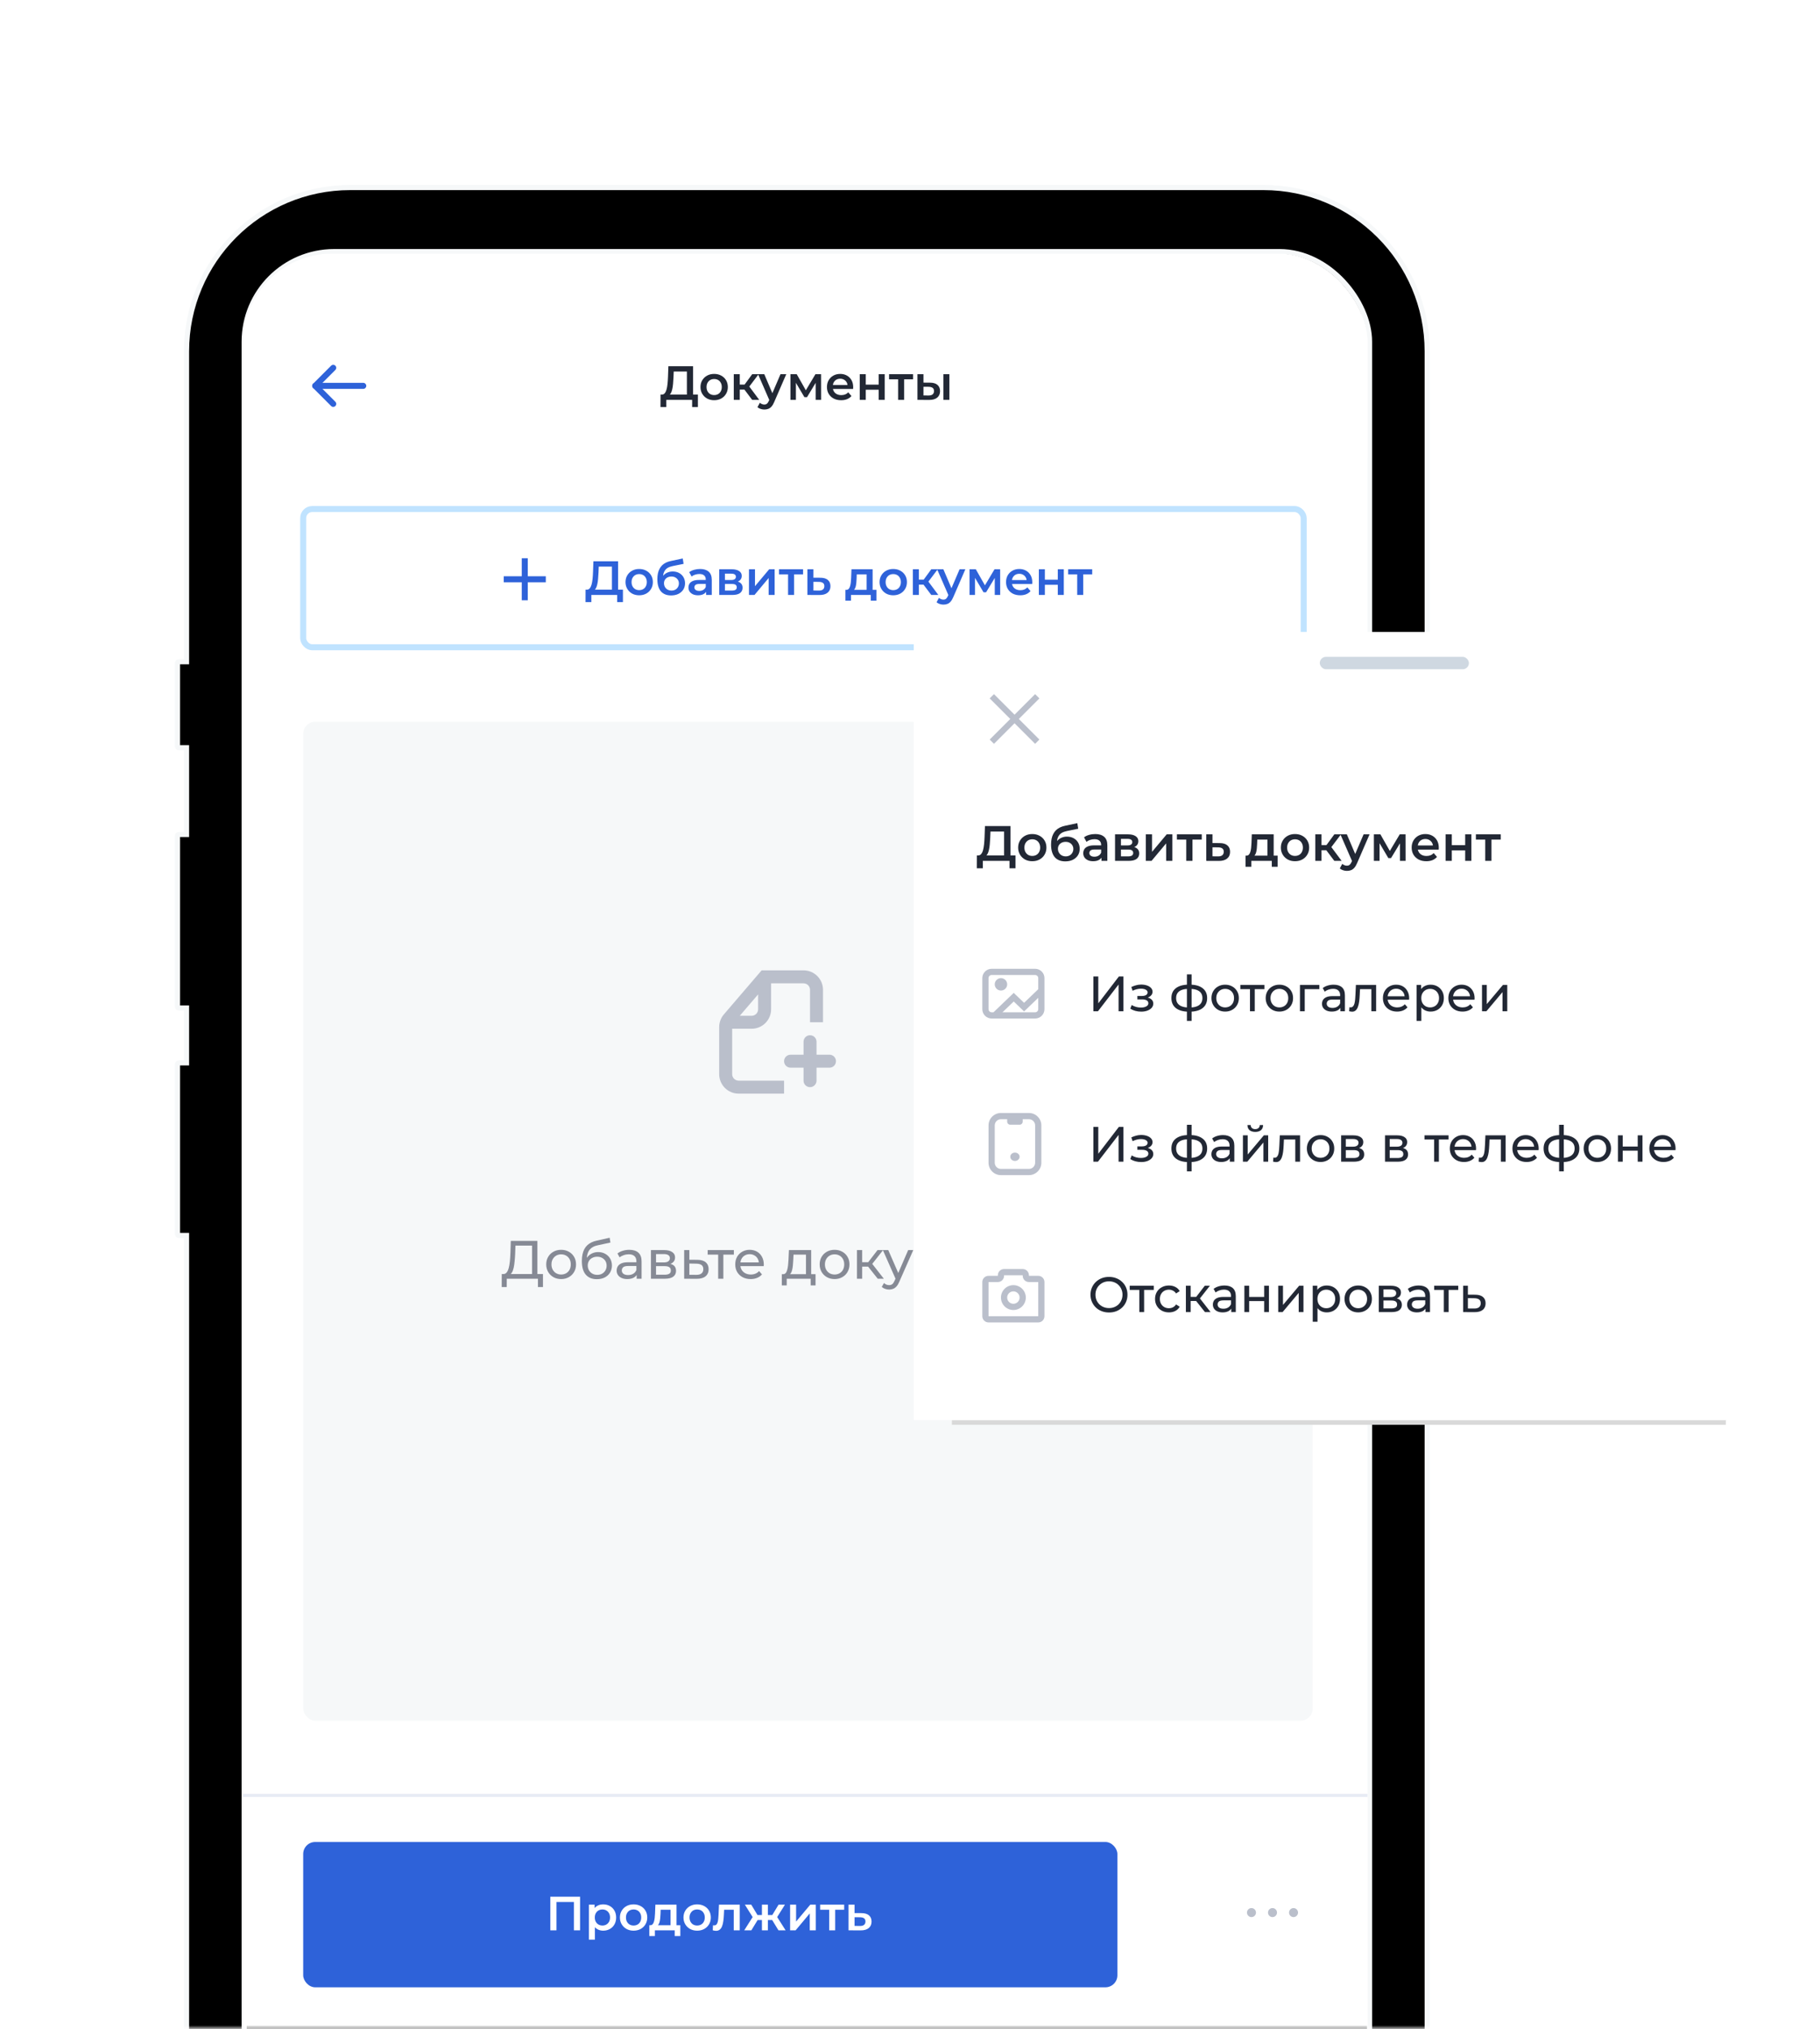 <?xml version="1.0" encoding="UTF-8"?> <svg xmlns="http://www.w3.org/2000/svg" width="696" height="776" viewBox="0 0 696 776" fill="none"> <mask id="mask0_871_54960" style="mask-type:alpha" maskUnits="userSpaceOnUse" x="0" y="0" width="653" height="776"> <rect x="0.725" y="775.514" width="775.311" height="651.641" transform="rotate(-90 0.725 775.514)" fill="#DCF89F"></rect> </mask> <g mask="url(#mask0_871_54960)"> <path d="M545.783 341.46V342.444H546.767H548.742C549.017 342.444 549.238 342.665 549.238 342.94V448.778C549.238 449.052 549.017 449.274 548.742 449.274H546.767H545.783V450.257V1010.19C545.783 1044.79 517.738 1072.83 483.143 1072.83H133.974C99.377 1072.83 71.333 1044.79 71.333 1010.19L71.332 473.422L71.332 472.438H70.348H68.372C68.099 472.438 67.876 472.216 67.876 471.942V406.936C67.876 406.662 68.099 406.44 68.372 406.44H70.348H71.332V405.456V386.46V385.477H70.348H68.372C68.099 385.477 67.876 385.254 67.876 384.981V319.605C67.876 319.331 68.099 319.109 68.372 319.109H70.348H71.332V318.125V286.918V285.934H70.348H68.372C68.099 285.934 67.876 285.712 67.876 285.438V253.541C67.876 253.268 68.099 253.045 68.372 253.045H70.348H71.331L71.332 252.062L71.333 134.354C71.333 99.759 99.377 71.714 133.974 71.714H483.143C517.738 71.714 545.783 99.759 545.783 134.354V341.46Z" fill="black" stroke="#F6F8F9" stroke-width="1.968"></path> <rect x="93.371" y="96.213" width="430.366" height="791.478" rx="34.435" fill="black" stroke="#F6F8F9" stroke-width="1.968"></rect> </g> <mask id="mask1_871_54960" style="mask-type:alpha" maskUnits="userSpaceOnUse" x="10" y="22" width="586" height="754"> <rect x="10.46" y="22.707" width="585.109" height="752.807" fill="#D9D9D9"></rect> </mask> <g mask="url(#mask1_871_54960)"> <g clip-path="url(#clip0_871_54960)"> <rect x="92.967" y="97" width="430" height="753" rx="34" fill="white"></rect> <rect width="430.859" height="55.15" transform="translate(92.967 119.979)" fill="white"></rect> <path d="M262.68 151.813V142.069H257.643L257.551 144.349C257.514 145.207 257.459 146.022 257.385 146.794C257.324 147.554 257.22 148.246 257.073 148.871C256.938 149.496 256.748 150.017 256.503 150.434C256.258 150.851 255.957 151.126 255.602 151.261L253.028 150.893C253.494 150.918 253.874 150.759 254.168 150.415C254.475 150.072 254.713 149.594 254.885 148.982C255.057 148.369 255.185 147.652 255.271 146.831C255.357 145.997 255.418 145.097 255.455 144.128L255.602 140.047H265.033V151.813H262.68ZM252.587 155.655L252.606 150.893H266.889V155.655H264.683V152.916H254.812V155.655H252.587ZM273.096 153.044C272.091 153.044 271.196 152.83 270.412 152.401C269.628 151.96 269.009 151.359 268.555 150.599C268.102 149.839 267.875 148.975 267.875 148.007C267.875 147.027 268.102 146.163 268.555 145.415C269.009 144.655 269.628 144.061 270.412 143.632C271.196 143.203 272.091 142.989 273.096 142.989C274.113 142.989 275.014 143.203 275.798 143.632C276.595 144.061 277.214 144.649 277.655 145.397C278.108 146.144 278.335 147.015 278.335 148.007C278.335 148.975 278.108 149.839 277.655 150.599C277.214 151.359 276.595 151.96 275.798 152.401C275.014 152.83 274.113 153.044 273.096 153.044ZM273.096 151.077C273.66 151.077 274.162 150.955 274.603 150.71C275.045 150.464 275.388 150.109 275.633 149.643C275.89 149.178 276.019 148.632 276.019 148.007C276.019 147.37 275.89 146.825 275.633 146.371C275.388 145.905 275.045 145.55 274.603 145.305C274.162 145.06 273.666 144.937 273.114 144.937C272.551 144.937 272.048 145.06 271.607 145.305C271.178 145.55 270.835 145.905 270.577 146.371C270.32 146.825 270.191 147.37 270.191 148.007C270.191 148.632 270.32 149.178 270.577 149.643C270.835 150.109 271.178 150.464 271.607 150.71C272.048 150.955 272.544 151.077 273.096 151.077ZM287.646 152.916L284.098 148.209L285.973 147.051L290.348 152.916H287.646ZM280.605 152.916V143.099H282.903V152.916H280.605ZM282.223 148.982V147.07H285.55V148.982H282.223ZM286.194 148.283L284.043 148.026L287.646 143.099H290.109L286.194 148.283ZM292.295 156.611C291.817 156.611 291.339 156.531 290.861 156.372C290.383 156.212 289.985 155.992 289.666 155.71L290.585 154.019C290.818 154.227 291.082 154.392 291.376 154.515C291.67 154.637 291.97 154.699 292.277 154.699C292.693 154.699 293.03 154.595 293.288 154.386C293.545 154.178 293.784 153.829 294.005 153.338L294.575 152.052L294.758 151.776L298.472 143.099H300.678L296.082 153.706C295.776 154.441 295.432 155.024 295.052 155.452C294.685 155.881 294.268 156.182 293.802 156.353C293.349 156.525 292.846 156.611 292.295 156.611ZM294.317 153.265L289.887 143.099H292.277L295.88 151.574L294.317 153.265ZM302.274 152.916V143.099H304.682L308.634 150.066H307.679L311.833 143.099H313.984L314.002 152.916H311.925V145.562L312.293 145.801L308.616 151.886H307.623L303.928 145.636L304.37 145.525V152.916H302.274ZM321.662 153.044C320.571 153.044 319.615 152.83 318.794 152.401C317.985 151.96 317.354 151.359 316.901 150.599C316.46 149.839 316.239 148.975 316.239 148.007C316.239 147.027 316.453 146.163 316.882 145.415C317.324 144.655 317.924 144.061 318.684 143.632C319.456 143.203 320.332 142.989 321.313 142.989C322.269 142.989 323.12 143.197 323.868 143.614C324.616 144.03 325.204 144.619 325.633 145.378C326.062 146.138 326.276 147.033 326.276 148.062C326.276 148.16 326.27 148.271 326.258 148.393C326.258 148.516 326.252 148.632 326.239 148.743H318.059V147.217H325.026L324.125 147.695C324.138 147.131 324.021 146.635 323.776 146.206C323.531 145.777 323.194 145.44 322.765 145.195C322.348 144.949 321.864 144.827 321.313 144.827C320.749 144.827 320.253 144.949 319.824 145.195C319.407 145.44 319.076 145.783 318.831 146.224C318.598 146.653 318.482 147.162 318.482 147.75V148.118C318.482 148.706 318.617 149.227 318.886 149.68C319.156 150.134 319.536 150.483 320.026 150.728C320.516 150.973 321.08 151.096 321.717 151.096C322.269 151.096 322.765 151.01 323.206 150.838C323.647 150.667 324.04 150.397 324.383 150.029L325.614 151.445C325.173 151.96 324.616 152.358 323.942 152.64C323.28 152.909 322.52 153.044 321.662 153.044ZM328.79 152.916V143.099H331.088V147.088H336.033V143.099H338.331V152.916H336.033V149.037H331.088V152.916H328.79ZM343.451 152.916V144.496L343.984 145.048H339.995V143.099H349.186V145.048H345.216L345.749 144.496V152.916H343.451ZM360.762 152.916V143.099H363.06V152.916H360.762ZM355.633 146.334C356.895 146.334 357.851 146.616 358.501 147.18C359.162 147.744 359.493 148.54 359.493 149.57C359.493 150.636 359.126 151.469 358.39 152.07C357.667 152.658 356.638 152.946 355.302 152.934L350.853 152.916V143.099H353.151V146.316L355.633 146.334ZM355.1 151.243C355.774 151.255 356.288 151.114 356.644 150.82C356.999 150.526 357.177 150.097 357.177 149.533C357.177 148.969 356.999 148.565 356.644 148.32C356.301 148.062 355.786 147.928 355.1 147.915L353.151 147.897V151.224L355.1 151.243Z" fill="#222835"></path> <path fill-rule="evenodd" clip-rule="evenodd" d="M119.393 147.554C119.393 146.92 119.907 146.405 120.542 146.405H138.925C139.56 146.405 140.074 146.92 140.074 147.554C140.074 148.189 139.56 148.703 138.925 148.703H120.542C119.907 148.703 119.393 148.189 119.393 147.554Z" fill="#2E62D9"></path> <path fill-rule="evenodd" clip-rule="evenodd" d="M128.248 139.848C128.697 140.297 128.697 141.024 128.248 141.473L122.167 147.554L128.248 153.635C128.697 154.084 128.697 154.812 128.248 155.26C127.8 155.709 127.072 155.709 126.623 155.26L119.73 148.367C119.281 147.918 119.281 147.19 119.73 146.742L126.623 139.848C127.072 139.399 127.8 139.399 128.248 139.848Z" fill="#2E62D9"></path> <rect x="115.947" y="194.661" width="382.603" height="52.852" rx="3.447" fill="white" stroke="#C0E3FF" stroke-width="2.298"></rect> <path fill-rule="evenodd" clip-rule="evenodd" d="M199.532 222.662L199.532 229.555H201.829L201.829 222.662H208.723V220.364H201.829L201.829 213.47L199.532 213.47L199.532 220.364H192.638V222.662H199.532Z" fill="#2E62D9"></path> <path d="M234.009 226.41V216.666H228.972L228.881 218.946C228.844 219.804 228.789 220.619 228.715 221.391C228.654 222.151 228.55 222.843 228.403 223.468C228.268 224.093 228.078 224.614 227.833 225.031C227.588 225.447 227.287 225.723 226.932 225.858L224.358 225.49C224.824 225.515 225.204 225.356 225.498 225.012C225.804 224.669 226.043 224.191 226.215 223.579C226.387 222.966 226.515 222.249 226.601 221.428C226.687 220.594 226.748 219.694 226.785 218.725L226.932 214.644H236.363V226.41H234.009ZM223.917 230.252L223.935 225.49H238.219V230.252H236.013V227.513H226.141V230.252H223.917ZM244.426 227.641C243.421 227.641 242.526 227.427 241.742 226.998C240.957 226.557 240.339 225.956 239.885 225.196C239.432 224.436 239.205 223.572 239.205 222.604C239.205 221.624 239.432 220.76 239.885 220.012C240.339 219.252 240.957 218.658 241.742 218.229C242.526 217.8 243.421 217.586 244.426 217.586C245.443 217.586 246.344 217.8 247.128 218.229C247.925 218.658 248.544 219.246 248.985 219.994C249.438 220.741 249.665 221.611 249.665 222.604C249.665 223.572 249.438 224.436 248.985 225.196C248.544 225.956 247.925 226.557 247.128 226.998C246.344 227.427 245.443 227.641 244.426 227.641ZM244.426 225.674C244.99 225.674 245.492 225.552 245.933 225.307C246.374 225.061 246.718 224.706 246.963 224.24C247.22 223.775 247.349 223.229 247.349 222.604C247.349 221.967 247.22 221.422 246.963 220.968C246.718 220.502 246.374 220.147 245.933 219.902C245.492 219.657 244.996 219.534 244.444 219.534C243.88 219.534 243.378 219.657 242.937 219.902C242.508 220.147 242.165 220.502 241.907 220.968C241.65 221.422 241.521 221.967 241.521 222.604C241.521 223.229 241.65 223.775 241.907 224.24C242.165 224.706 242.508 225.061 242.937 225.307C243.378 225.552 243.874 225.674 244.426 225.674ZM256.623 227.696C255.814 227.696 255.091 227.574 254.454 227.329C253.816 227.084 253.265 226.71 252.799 226.207C252.346 225.693 251.996 225.043 251.751 224.259C251.506 223.474 251.384 222.543 251.384 221.464C251.384 220.68 251.451 219.963 251.586 219.314C251.721 218.664 251.923 218.082 252.192 217.567C252.462 217.04 252.799 216.574 253.204 216.17C253.62 215.766 254.104 215.429 254.656 215.159C255.207 214.889 255.832 214.681 256.531 214.534L261.09 213.56L261.421 215.619L257.285 216.464C257.052 216.513 256.77 216.587 256.439 216.685C256.12 216.771 255.789 216.905 255.446 217.089C255.115 217.261 254.803 217.512 254.509 217.843C254.227 218.162 253.994 218.578 253.81 219.093C253.639 219.595 253.553 220.227 253.553 220.986C253.553 221.219 253.559 221.397 253.571 221.52C253.596 221.63 253.614 221.752 253.626 221.887C253.651 222.01 253.663 222.194 253.663 222.439L252.799 221.538C253.044 220.913 253.381 220.38 253.81 219.939C254.251 219.485 254.76 219.142 255.336 218.909C255.924 218.664 256.562 218.541 257.248 218.541C258.167 218.541 258.982 218.731 259.693 219.111C260.404 219.491 260.961 220.024 261.366 220.711C261.77 221.397 261.972 222.175 261.972 223.045C261.972 223.952 261.752 224.755 261.311 225.454C260.869 226.152 260.244 226.704 259.435 227.108C258.639 227.5 257.701 227.696 256.623 227.696ZM256.807 225.84C257.358 225.84 257.842 225.723 258.259 225.49C258.688 225.245 259.019 224.914 259.252 224.498C259.497 224.081 259.619 223.615 259.619 223.101C259.619 222.586 259.497 222.138 259.252 221.759C259.019 221.366 258.688 221.054 258.259 220.821C257.842 220.588 257.346 220.472 256.77 220.472C256.218 220.472 255.722 220.582 255.281 220.803C254.852 221.023 254.515 221.33 254.27 221.722C254.037 222.102 253.92 222.543 253.92 223.045C253.92 223.56 254.043 224.032 254.288 224.461C254.533 224.89 254.87 225.227 255.299 225.472C255.74 225.717 256.243 225.84 256.807 225.84ZM270.027 227.513V225.527L269.898 225.104V221.63C269.898 220.956 269.696 220.435 269.292 220.067C268.887 219.687 268.275 219.497 267.453 219.497C266.902 219.497 266.357 219.583 265.817 219.755C265.29 219.926 264.843 220.165 264.475 220.472L263.575 218.799C264.102 218.394 264.727 218.094 265.45 217.898C266.185 217.69 266.945 217.586 267.729 217.586C269.151 217.586 270.248 217.929 271.02 218.615C271.804 219.289 272.196 220.337 272.196 221.759V227.513H270.027ZM266.939 227.641C266.203 227.641 265.56 227.519 265.008 227.274C264.457 227.016 264.028 226.667 263.722 226.226C263.428 225.772 263.28 225.264 263.28 224.7C263.28 224.148 263.409 223.652 263.667 223.211C263.936 222.77 264.371 222.42 264.972 222.163C265.572 221.906 266.369 221.777 267.362 221.777H270.211V223.303H267.527C266.743 223.303 266.216 223.431 265.946 223.689C265.676 223.934 265.542 224.24 265.542 224.608C265.542 225.025 265.707 225.356 266.038 225.601C266.369 225.846 266.828 225.968 267.417 225.968C267.98 225.968 268.483 225.84 268.924 225.582C269.378 225.325 269.702 224.945 269.898 224.443L270.284 225.821C270.064 226.397 269.666 226.845 269.09 227.163C268.526 227.482 267.809 227.641 266.939 227.641ZM275.04 227.513V217.696H279.838C281.027 217.696 281.958 217.916 282.632 218.358C283.319 218.799 283.662 219.424 283.662 220.233C283.662 221.029 283.343 221.654 282.706 222.108C282.068 222.549 281.223 222.77 280.169 222.77L280.445 222.2C281.633 222.2 282.516 222.42 283.092 222.862C283.68 223.291 283.974 223.922 283.974 224.755C283.974 225.625 283.649 226.305 283 226.796C282.35 227.274 281.364 227.513 280.04 227.513H275.04ZM277.228 225.84H279.856C280.481 225.84 280.953 225.742 281.272 225.546C281.59 225.337 281.75 225.025 281.75 224.608C281.75 224.167 281.603 223.842 281.309 223.634C281.014 223.425 280.555 223.321 279.93 223.321H277.228V225.84ZM277.228 221.795H279.636C280.224 221.795 280.665 221.691 280.959 221.483C281.266 221.262 281.419 220.956 281.419 220.564C281.419 220.159 281.266 219.859 280.959 219.663C280.665 219.467 280.224 219.369 279.636 219.369H277.228V221.795ZM286.422 227.513V217.696H288.72V224.167L294.143 217.696H296.238V227.513H293.941V221.042L288.536 227.513H286.422ZM301.37 227.513V219.093L301.903 219.644H297.914V217.696H307.106V219.644H303.135L303.668 219.093V227.513H301.37ZM313.699 220.931C314.962 220.931 315.924 221.213 316.585 221.777C317.247 222.341 317.578 223.137 317.578 224.167C317.578 225.233 317.21 226.066 316.475 226.667C315.74 227.255 314.704 227.543 313.368 227.531L308.773 227.513V217.696H311.07V220.913L313.699 220.931ZM313.166 225.84C313.84 225.852 314.355 225.711 314.71 225.417C315.066 225.123 315.243 224.694 315.243 224.13C315.243 223.566 315.066 223.162 314.71 222.917C314.367 222.659 313.852 222.525 313.166 222.512L311.07 222.494V225.821L313.166 225.84ZM331.407 226.446V219.644H327.638L327.583 221.225C327.558 221.789 327.522 222.335 327.473 222.862C327.424 223.376 327.344 223.854 327.234 224.295C327.123 224.724 326.964 225.08 326.756 225.362C326.547 225.644 326.272 225.827 325.928 225.913L323.649 225.564C324.017 225.564 324.311 225.447 324.531 225.215C324.764 224.97 324.942 224.639 325.064 224.222C325.199 223.793 325.297 223.309 325.359 222.77C325.42 222.218 325.463 221.648 325.487 221.06L325.616 217.696H333.705V226.446H331.407ZM323.3 229.7V225.564H335.157V229.7H333.006V227.513H325.432V229.7H323.3ZM341.584 227.641C340.58 227.641 339.685 227.427 338.901 226.998C338.116 226.557 337.497 225.956 337.044 225.196C336.59 224.436 336.364 223.572 336.364 222.604C336.364 221.624 336.59 220.76 337.044 220.012C337.497 219.252 338.116 218.658 338.901 218.229C339.685 217.8 340.58 217.586 341.584 217.586C342.602 217.586 343.502 217.8 344.287 218.229C345.083 218.658 345.702 219.246 346.144 219.994C346.597 220.741 346.824 221.611 346.824 222.604C346.824 223.572 346.597 224.436 346.144 225.196C345.702 225.956 345.083 226.557 344.287 226.998C343.502 227.427 342.602 227.641 341.584 227.641ZM341.584 225.674C342.148 225.674 342.651 225.552 343.092 225.307C343.533 225.061 343.876 224.706 344.121 224.24C344.379 223.775 344.507 223.229 344.507 222.604C344.507 221.967 344.379 221.422 344.121 220.968C343.876 220.502 343.533 220.147 343.092 219.902C342.651 219.657 342.154 219.534 341.603 219.534C341.039 219.534 340.537 219.657 340.095 219.902C339.666 220.147 339.323 220.502 339.066 220.968C338.809 221.422 338.68 221.967 338.68 222.604C338.68 223.229 338.809 223.775 339.066 224.24C339.323 224.706 339.666 225.061 340.095 225.307C340.537 225.552 341.033 225.674 341.584 225.674ZM356.135 227.513L352.587 222.806L354.462 221.648L358.837 227.513H356.135ZM349.094 227.513V217.696H351.392V227.513H349.094ZM350.712 223.579V221.667H354.039V223.579H350.712ZM354.682 222.88L352.531 222.623L356.135 217.696H358.598L354.682 222.88ZM360.784 231.208C360.306 231.208 359.828 231.128 359.35 230.969C358.872 230.809 358.473 230.589 358.155 230.307L359.074 228.616C359.307 228.824 359.57 228.989 359.864 229.112C360.159 229.234 360.459 229.296 360.765 229.296C361.182 229.296 361.519 229.192 361.776 228.983C362.034 228.775 362.273 228.426 362.493 227.935L363.063 226.649L363.247 226.373L366.96 217.696H369.166L364.571 228.303C364.264 229.038 363.921 229.62 363.541 230.049C363.173 230.478 362.757 230.779 362.291 230.95C361.838 231.122 361.335 231.208 360.784 231.208ZM362.806 227.862L358.375 217.696H360.765L364.368 226.171L362.806 227.862ZM370.762 227.513V217.696H373.171L377.123 224.663H376.167L380.322 217.696H382.473L382.491 227.513H380.414V220.159L380.781 220.398L377.105 226.483H376.112L372.417 220.233L372.858 220.122V227.513H370.762ZM390.151 227.641C389.06 227.641 388.104 227.427 387.283 226.998C386.474 226.557 385.843 225.956 385.389 225.196C384.948 224.436 384.728 223.572 384.728 222.604C384.728 221.624 384.942 220.76 385.371 220.012C385.812 219.252 386.413 218.658 387.173 218.229C387.945 217.8 388.821 217.586 389.801 217.586C390.757 217.586 391.609 217.794 392.357 218.211C393.104 218.627 393.692 219.216 394.121 219.975C394.55 220.735 394.765 221.63 394.765 222.659C394.765 222.757 394.759 222.868 394.746 222.99C394.746 223.113 394.74 223.229 394.728 223.34H386.547V221.814H393.515L392.614 222.292C392.626 221.728 392.51 221.232 392.265 220.803C392.02 220.374 391.683 220.037 391.254 219.792C390.837 219.546 390.353 219.424 389.801 219.424C389.238 219.424 388.741 219.546 388.312 219.792C387.896 220.037 387.565 220.38 387.32 220.821C387.087 221.25 386.97 221.759 386.97 222.347V222.714C386.97 223.303 387.105 223.824 387.375 224.277C387.644 224.731 388.024 225.08 388.514 225.325C389.005 225.57 389.568 225.693 390.206 225.693C390.757 225.693 391.254 225.607 391.695 225.435C392.136 225.264 392.528 224.994 392.871 224.626L394.103 226.042C393.662 226.557 393.104 226.955 392.43 227.237C391.768 227.506 391.008 227.641 390.151 227.641ZM397.278 227.513V217.696H399.576V221.685H404.521V217.696H406.819V227.513H404.521V223.634H399.576V227.513H397.278ZM411.939 227.513V219.093L412.472 219.644H408.483V217.696H417.675V219.644H413.704L414.237 219.093V227.513H411.939Z" fill="#2E62D9"></path> <rect x="115.967" y="276" width="386" height="382" rx="4.596" fill="#F6F8F9"></rect> <path d="M203.465 488.028V476.318H197.114L197.01 479.359C196.969 480.38 196.9 481.359 196.803 482.297C196.72 483.235 196.596 484.083 196.431 484.842C196.265 485.587 196.031 486.2 195.727 486.683C195.438 487.166 195.065 487.462 194.61 487.573L192.376 487.2C192.914 487.242 193.355 487.062 193.7 486.662C194.059 486.249 194.334 485.676 194.528 484.945C194.734 484.2 194.886 483.338 194.983 482.359C195.079 481.366 195.148 480.304 195.19 479.173L195.334 474.518H205.513V488.028H203.465ZM191.859 492.165L191.879 487.2H207.644V492.165H205.72V489H193.803L193.783 492.165H191.859ZM214.595 489.124C213.491 489.124 212.512 488.883 211.657 488.4C210.802 487.917 210.126 487.255 209.63 486.414C209.133 485.559 208.885 484.593 208.885 483.518C208.885 482.428 209.133 481.463 209.63 480.621C210.126 479.78 210.802 479.125 211.657 478.656C212.512 478.173 213.491 477.932 214.595 477.932C215.684 477.932 216.656 478.173 217.512 478.656C218.38 479.125 219.056 479.78 219.539 480.621C220.036 481.449 220.284 482.414 220.284 483.518C220.284 484.607 220.036 485.573 219.539 486.414C219.056 487.255 218.38 487.917 217.512 488.4C216.656 488.883 215.684 489.124 214.595 489.124ZM214.595 487.386C215.298 487.386 215.926 487.228 216.477 486.911C217.043 486.593 217.484 486.145 217.801 485.566C218.118 484.973 218.277 484.29 218.277 483.518C218.277 482.732 218.118 482.056 217.801 481.49C217.484 480.911 217.043 480.463 216.477 480.146C215.926 479.828 215.298 479.67 214.595 479.67C213.891 479.67 213.264 479.828 212.712 480.146C212.16 480.463 211.719 480.911 211.388 481.49C211.057 482.056 210.891 482.732 210.891 483.518C210.891 484.29 211.057 484.973 211.388 485.566C211.719 486.145 212.16 486.593 212.712 486.911C213.264 487.228 213.891 487.386 214.595 487.386ZM228.22 489.166C227.31 489.166 226.503 489.021 225.8 488.731C225.11 488.441 224.517 488.014 224.021 487.448C223.524 486.869 223.145 486.145 222.883 485.276C222.634 484.394 222.51 483.359 222.51 482.173C222.51 481.235 222.593 480.394 222.759 479.649C222.924 478.904 223.159 478.242 223.462 477.663C223.779 477.084 224.165 476.58 224.62 476.153C225.089 475.725 225.613 475.374 226.193 475.098C226.786 474.808 227.434 474.587 228.137 474.436L233.144 473.319L233.433 475.16L228.82 476.153C228.544 476.208 228.213 476.291 227.827 476.401C227.441 476.511 227.048 476.684 226.648 476.918C226.248 477.139 225.876 477.449 225.531 477.849C225.186 478.249 224.91 478.773 224.703 479.422C224.496 480.056 224.393 480.842 224.393 481.78C224.393 482.042 224.4 482.242 224.414 482.38C224.427 482.518 224.441 482.656 224.455 482.794C224.483 482.932 224.503 483.138 224.517 483.414L223.69 482.566C223.91 481.808 224.262 481.146 224.745 480.58C225.227 480.015 225.807 479.58 226.482 479.277C227.172 478.959 227.924 478.801 228.737 478.801C229.758 478.801 230.661 479.022 231.447 479.463C232.247 479.904 232.875 480.511 233.33 481.283C233.785 482.056 234.013 482.938 234.013 483.931C234.013 484.938 233.771 485.842 233.289 486.642C232.82 487.428 232.151 488.048 231.282 488.503C230.413 488.945 229.392 489.166 228.22 489.166ZM228.406 487.51C229.11 487.51 229.73 487.359 230.268 487.055C230.806 486.738 231.227 486.317 231.53 485.793C231.834 485.255 231.985 484.656 231.985 483.994C231.985 483.332 231.834 482.745 231.53 482.235C231.227 481.725 230.806 481.325 230.268 481.035C229.73 480.732 229.096 480.58 228.365 480.58C227.675 480.58 227.055 480.725 226.503 481.014C225.951 481.29 225.524 481.683 225.22 482.194C224.917 482.69 224.765 483.269 224.765 483.931C224.765 484.593 224.917 485.2 225.22 485.752C225.538 486.29 225.965 486.717 226.503 487.035C227.055 487.352 227.689 487.51 228.406 487.51ZM243.472 489V486.683L243.368 486.249V482.297C243.368 481.456 243.12 480.808 242.624 480.352C242.141 479.884 241.41 479.649 240.431 479.649C239.782 479.649 239.148 479.759 238.527 479.98C237.907 480.187 237.383 480.47 236.955 480.828L236.128 479.339C236.693 478.884 237.369 478.539 238.155 478.304C238.955 478.056 239.789 477.932 240.658 477.932C242.162 477.932 243.32 478.297 244.134 479.028C244.948 479.759 245.354 480.877 245.354 482.38V489H243.472ZM239.872 489.124C239.058 489.124 238.341 488.986 237.721 488.71C237.114 488.435 236.645 488.055 236.314 487.573C235.983 487.076 235.817 486.517 235.817 485.897C235.817 485.304 235.955 484.766 236.231 484.283C236.521 483.8 236.983 483.414 237.617 483.125C238.265 482.835 239.134 482.69 240.224 482.69H243.699V484.118H240.307C239.314 484.118 238.645 484.283 238.3 484.614C237.955 484.945 237.783 485.345 237.783 485.814C237.783 486.352 237.996 486.786 238.424 487.117C238.852 487.435 239.445 487.593 240.203 487.593C240.948 487.593 241.596 487.428 242.148 487.097C242.713 486.766 243.12 486.283 243.368 485.649L243.761 487.014C243.499 487.662 243.037 488.179 242.375 488.566C241.713 488.938 240.879 489.124 239.872 489.124ZM248.931 489V478.035H254.02C255.303 478.035 256.309 478.284 257.04 478.78C257.785 479.263 258.157 479.953 258.157 480.849C258.157 481.745 257.806 482.442 257.102 482.938C256.413 483.421 255.496 483.663 254.351 483.663L254.661 483.125C255.971 483.125 256.944 483.366 257.578 483.849C258.213 484.331 258.53 485.042 258.53 485.98C258.53 486.931 258.171 487.676 257.454 488.214C256.751 488.738 255.668 489 254.206 489H248.931ZM250.875 487.469H254.061C254.889 487.469 255.509 487.345 255.923 487.097C256.337 486.835 256.544 486.421 256.544 485.855C256.544 485.276 256.351 484.856 255.965 484.593C255.592 484.318 254.999 484.18 254.185 484.18H250.875V487.469ZM250.875 482.752H253.854C254.613 482.752 255.185 482.614 255.571 482.339C255.971 482.049 256.171 481.649 256.171 481.139C256.171 480.615 255.971 480.221 255.571 479.959C255.185 479.697 254.613 479.566 253.854 479.566H250.875V482.752ZM266.707 481.759C268.1 481.773 269.162 482.09 269.893 482.711C270.624 483.332 270.989 484.207 270.989 485.338C270.989 486.524 270.589 487.442 269.789 488.09C268.989 488.724 267.858 489.034 266.397 489.021L261.638 489V478.035H263.624V481.739L266.707 481.759ZM266.231 487.51C267.128 487.524 267.803 487.345 268.258 486.973C268.727 486.6 268.962 486.049 268.962 485.318C268.962 484.6 268.734 484.076 268.279 483.745C267.824 483.414 267.141 483.242 266.231 483.228L263.624 483.187V487.49L266.231 487.51ZM274.639 489V479.256L275.136 479.773H270.626V478.035H280.639V479.773H276.15L276.625 479.256V489H274.639ZM287.067 489.124C285.895 489.124 284.86 488.883 283.964 488.4C283.081 487.917 282.392 487.255 281.895 486.414C281.412 485.573 281.171 484.607 281.171 483.518C281.171 482.428 281.406 481.463 281.874 480.621C282.357 479.78 283.012 479.125 283.84 478.656C284.681 478.173 285.626 477.932 286.674 477.932C287.736 477.932 288.674 478.166 289.488 478.635C290.301 479.104 290.936 479.766 291.391 480.621C291.86 481.463 292.094 482.449 292.094 483.58C292.094 483.663 292.087 483.759 292.074 483.869C292.074 483.98 292.067 484.083 292.053 484.18H282.723V482.752H291.018L290.212 483.249C290.225 482.545 290.081 481.918 289.777 481.366C289.474 480.815 289.053 480.387 288.515 480.084C287.991 479.766 287.377 479.608 286.674 479.608C285.984 479.608 285.371 479.766 284.833 480.084C284.295 480.387 283.874 480.821 283.571 481.387C283.267 481.939 283.116 482.573 283.116 483.29V483.621C283.116 484.352 283.281 485.007 283.612 485.587C283.957 486.152 284.433 486.593 285.04 486.911C285.647 487.228 286.343 487.386 287.129 487.386C287.777 487.386 288.364 487.276 288.888 487.055C289.426 486.835 289.894 486.504 290.294 486.062L291.391 487.345C290.894 487.924 290.274 488.366 289.529 488.669C288.798 488.972 287.977 489.124 287.067 489.124ZM308.22 488.069V479.773H303.462L303.358 481.883C303.331 482.573 303.283 483.242 303.214 483.89C303.158 484.525 303.062 485.111 302.924 485.649C302.8 486.186 302.614 486.628 302.365 486.973C302.117 487.317 301.786 487.531 301.372 487.614L299.407 487.262C299.835 487.276 300.179 487.138 300.441 486.848C300.704 486.545 300.903 486.131 301.041 485.607C301.193 485.083 301.303 484.49 301.372 483.828C301.441 483.152 301.497 482.456 301.538 481.739L301.703 478.035H310.206V488.069H308.22ZM298.973 491.545V487.262H311.882V491.545H310.02V489H300.855V491.545H298.973ZM319.165 489.124C318.062 489.124 317.083 488.883 316.228 488.4C315.373 487.917 314.697 487.255 314.2 486.414C313.704 485.559 313.455 484.593 313.455 483.518C313.455 482.428 313.704 481.463 314.2 480.621C314.697 479.78 315.373 479.125 316.228 478.656C317.083 478.173 318.062 477.932 319.165 477.932C320.255 477.932 321.227 478.173 322.082 478.656C322.951 479.125 323.627 479.78 324.11 480.621C324.606 481.449 324.854 482.414 324.854 483.518C324.854 484.607 324.606 485.573 324.11 486.414C323.627 487.255 322.951 487.917 322.082 488.4C321.227 488.883 320.255 489.124 319.165 489.124ZM319.165 487.386C319.869 487.386 320.496 487.228 321.048 486.911C321.613 486.593 322.055 486.145 322.372 485.566C322.689 484.973 322.848 484.29 322.848 483.518C322.848 482.732 322.689 482.056 322.372 481.49C322.055 480.911 321.613 480.463 321.048 480.146C320.496 479.828 319.869 479.67 319.165 479.67C318.462 479.67 317.834 479.828 317.283 480.146C316.731 480.463 316.29 480.911 315.959 481.49C315.628 482.056 315.462 482.732 315.462 483.518C315.462 484.29 315.628 484.973 315.959 485.566C316.29 486.145 316.731 486.593 317.283 486.911C317.834 487.228 318.462 487.386 319.165 487.386ZM335.666 489L331.425 483.663L333.06 482.67L338.004 489H335.666ZM327.722 489V478.035H329.708V489H327.722ZM329.108 484.366V482.67H332.729V484.366H329.108ZM333.225 483.745L331.384 483.497L335.584 478.035H337.715L333.225 483.745ZM340.019 493.138C339.495 493.138 338.984 493.048 338.488 492.869C337.991 492.703 337.564 492.455 337.205 492.124L338.053 490.634C338.329 490.896 338.633 491.096 338.964 491.234C339.295 491.372 339.646 491.441 340.019 491.441C340.502 491.441 340.901 491.317 341.219 491.069C341.536 490.821 341.832 490.379 342.108 489.745L342.791 488.235L342.998 487.986L347.301 478.035H349.246L343.929 490.096C343.612 490.869 343.253 491.476 342.853 491.917C342.467 492.358 342.039 492.669 341.57 492.848C341.101 493.041 340.584 493.138 340.019 493.138ZM342.625 489.352L337.619 478.035H339.688L343.949 487.8L342.625 489.352ZM351.279 489V478.035H353.327L358.044 486.145H357.216L362.057 478.035H363.919V489H362.119V480.27L362.45 480.456L358.023 487.759H357.154L352.706 480.311L353.1 480.228V489H351.279ZM372.667 489.124C371.495 489.124 370.46 488.883 369.564 488.4C368.681 487.917 367.992 487.255 367.495 486.414C367.012 485.573 366.771 484.607 366.771 483.518C366.771 482.428 367.006 481.463 367.475 480.621C367.957 479.78 368.612 479.125 369.44 478.656C370.281 478.173 371.226 477.932 372.274 477.932C373.336 477.932 374.274 478.166 375.088 478.635C375.901 479.104 376.536 479.766 376.991 480.621C377.46 481.463 377.694 482.449 377.694 483.58C377.694 483.663 377.687 483.759 377.674 483.869C377.674 483.98 377.667 484.083 377.653 484.18H368.323V482.752H376.619L375.812 483.249C375.826 482.545 375.681 481.918 375.377 481.366C375.074 480.815 374.653 480.387 374.115 480.084C373.591 479.766 372.977 479.608 372.274 479.608C371.585 479.608 370.971 479.766 370.433 480.084C369.895 480.387 369.474 480.821 369.171 481.387C368.868 481.939 368.716 482.573 368.716 483.29V483.621C368.716 484.352 368.881 485.007 369.212 485.587C369.557 486.152 370.033 486.593 370.64 486.911C371.247 487.228 371.943 487.386 372.729 487.386C373.377 487.386 373.964 487.276 374.488 487.055C375.026 486.835 375.495 486.504 375.894 486.062L376.991 487.345C376.494 487.924 375.874 488.366 375.129 488.669C374.398 488.972 373.577 489.124 372.667 489.124ZM380.775 489V478.035H382.761V482.69H389.009V478.035H390.995V489H389.009V484.407H382.761V489H380.775ZM397.029 489V479.256L397.526 479.773H393.016V478.035H403.029V479.773H398.539L399.015 479.256V489H397.029Z" fill="#868A95"></path> <path fill-rule="evenodd" clip-rule="evenodd" d="M307.288 371.068C311.399 371.068 314.732 374.401 314.732 378.512V390.919H309.769V378.512C309.769 377.142 308.658 376.031 307.288 376.031H294.881V385.956C294.881 390.067 291.549 393.4 287.437 393.4H279.993V410.769C279.993 412.139 281.104 413.25 282.475 413.25H299.844V418.213H282.475C278.364 418.213 275.031 414.88 275.031 410.769V392.754C275.031 390.977 275.667 389.259 276.823 387.91L290.516 371.935L291.259 371.068H292.4H307.288ZM282.907 388.437L289.919 380.257V385.956C289.919 387.326 288.808 388.437 287.437 388.437H282.907ZM309.769 395.881C311.14 395.881 312.251 396.992 312.251 398.363V403.325H317.213C318.584 403.325 319.694 404.436 319.694 405.806C319.694 407.177 318.584 408.288 317.213 408.288H312.251V413.25C312.251 414.621 311.14 415.732 309.769 415.732C308.399 415.732 307.288 414.621 307.288 413.25V408.288H302.325C300.955 408.288 299.844 407.177 299.844 405.806C299.844 404.436 300.955 403.325 302.325 403.325H307.288V398.363C307.288 396.992 308.399 395.881 309.769 395.881Z" fill="#BABFCB"></path> <rect width="430.859" height="91.917" transform="translate(92.967 686)" fill="white"></rect> <rect x="115.946" y="704.383" width="311.367" height="55.575" rx="4.596" fill="#2E62D9"></rect> <path d="M210.45 738.171V725.302H221.829V738.171H219.476V726.736L220.028 727.325H212.251L212.803 726.736V738.171H210.45ZM230.642 738.299C229.845 738.299 229.116 738.116 228.454 737.748C227.805 737.38 227.284 736.829 226.892 736.093C226.512 735.346 226.322 734.402 226.322 733.262C226.322 732.11 226.506 731.167 226.873 730.431C227.253 729.696 227.768 729.151 228.417 728.795C229.067 728.428 229.808 728.244 230.642 728.244C231.61 728.244 232.462 728.452 233.197 728.869C233.945 729.286 234.533 729.868 234.962 730.615C235.403 731.363 235.624 732.245 235.624 733.262C235.624 734.28 235.403 735.168 234.962 735.928C234.533 736.676 233.945 737.258 233.197 737.674C232.462 738.091 231.61 738.299 230.642 738.299ZM225.2 741.737V728.354H227.388V730.67L227.314 733.281L227.498 735.891V741.737H225.2ZM230.384 736.332C230.936 736.332 231.426 736.21 231.855 735.965C232.296 735.72 232.646 735.364 232.903 734.899C233.16 734.433 233.289 733.887 233.289 733.262C233.289 732.625 233.16 732.08 232.903 731.626C232.646 731.161 232.296 730.805 231.855 730.56C231.426 730.315 230.936 730.192 230.384 730.192C229.833 730.192 229.337 730.315 228.895 730.56C228.454 730.805 228.105 731.161 227.847 731.626C227.59 732.08 227.461 732.625 227.461 733.262C227.461 733.887 227.59 734.433 227.847 734.899C228.105 735.364 228.454 735.72 228.895 735.965C229.337 736.21 229.833 736.332 230.384 736.332ZM242.286 738.299C241.281 738.299 240.386 738.085 239.602 737.656C238.818 737.215 238.199 736.614 237.745 735.855C237.292 735.095 237.065 734.231 237.065 733.262C237.065 732.282 237.292 731.418 237.745 730.67C238.199 729.911 238.818 729.316 239.602 728.887C240.386 728.458 241.281 728.244 242.286 728.244C243.303 728.244 244.204 728.458 244.988 728.887C245.785 729.316 246.404 729.904 246.845 730.652C247.298 731.4 247.525 732.27 247.525 733.262C247.525 734.231 247.298 735.095 246.845 735.855C246.404 736.614 245.785 737.215 244.988 737.656C244.204 738.085 243.303 738.299 242.286 738.299ZM242.286 736.332C242.85 736.332 243.352 736.21 243.793 735.965C244.234 735.72 244.578 735.364 244.823 734.899C245.08 734.433 245.209 733.887 245.209 733.262C245.209 732.625 245.08 732.08 244.823 731.626C244.578 731.161 244.234 730.805 243.793 730.56C243.352 730.315 242.856 730.192 242.304 730.192C241.74 730.192 241.238 730.315 240.797 730.56C240.368 730.805 240.025 731.161 239.767 731.626C239.51 732.08 239.381 732.625 239.381 733.262C239.381 733.887 239.51 734.433 239.767 734.899C240.025 735.364 240.368 735.72 240.797 735.965C241.238 736.21 241.734 736.332 242.286 736.332ZM256.416 737.105V730.303H252.647L252.592 731.884C252.567 732.447 252.531 732.993 252.482 733.52C252.433 734.035 252.353 734.513 252.243 734.954C252.132 735.383 251.973 735.738 251.765 736.02C251.556 736.302 251.281 736.486 250.938 736.571L248.658 736.222C249.026 736.222 249.32 736.106 249.54 735.873C249.773 735.628 249.951 735.297 250.073 734.88C250.208 734.451 250.306 733.967 250.368 733.428C250.429 732.876 250.472 732.307 250.496 731.718L250.625 728.354H258.714V737.105H256.416ZM248.309 740.358V736.222H260.166V740.358H258.015V738.171H250.441V740.358H248.309ZM266.593 738.299C265.589 738.299 264.694 738.085 263.91 737.656C263.125 737.215 262.506 736.614 262.053 735.855C261.599 735.095 261.373 734.231 261.373 733.262C261.373 732.282 261.599 731.418 262.053 730.67C262.506 729.911 263.125 729.316 263.91 728.887C264.694 728.458 265.589 728.244 266.593 728.244C267.611 728.244 268.511 728.458 269.296 728.887C270.092 729.316 270.711 729.904 271.153 730.652C271.606 731.4 271.833 732.27 271.833 733.262C271.833 734.231 271.606 735.095 271.153 735.855C270.711 736.614 270.092 737.215 269.296 737.656C268.511 738.085 267.611 738.299 266.593 738.299ZM266.593 736.332C267.157 736.332 267.66 736.21 268.101 735.965C268.542 735.72 268.885 735.364 269.13 734.899C269.388 734.433 269.516 733.887 269.516 733.262C269.516 732.625 269.388 732.08 269.13 731.626C268.885 731.161 268.542 730.805 268.101 730.56C267.66 730.315 267.163 730.192 266.612 730.192C266.048 730.192 265.546 730.315 265.104 730.56C264.675 730.805 264.332 731.161 264.075 731.626C263.818 732.08 263.689 732.625 263.689 733.262C263.689 733.887 263.818 734.433 264.075 734.899C264.332 735.364 264.675 735.72 265.104 735.965C265.546 736.21 266.042 736.332 266.593 736.332ZM272.561 738.152L272.671 736.222C272.757 736.234 272.837 736.247 272.91 736.259C272.984 736.271 273.051 736.277 273.113 736.277C273.493 736.277 273.787 736.161 273.995 735.928C274.203 735.695 274.357 735.383 274.455 734.99C274.565 734.586 274.638 734.139 274.675 733.649C274.724 733.146 274.761 732.644 274.786 732.141L274.951 728.354H282.893V738.171H280.595V729.678L281.128 730.303H276.458L276.955 729.659L276.826 732.251C276.789 733.122 276.716 733.93 276.605 734.678C276.507 735.413 276.348 736.057 276.128 736.608C275.919 737.16 275.625 737.589 275.245 737.895C274.877 738.201 274.406 738.355 273.83 738.355C273.646 738.355 273.444 738.336 273.223 738.299C273.015 738.263 272.794 738.214 272.561 738.152ZM297.697 738.171L294.83 733.465L296.705 732.307L300.437 738.171H297.697ZM292.973 734.237V732.325H296.264V734.237H292.973ZM296.925 733.538L294.756 733.281L297.734 728.354H300.179L296.925 733.538ZM287.329 738.171H284.609L288.322 732.307L290.197 733.465L287.329 738.171ZM293.653 738.171H291.374V728.354H293.653V738.171ZM292.054 734.237H288.782V732.325H292.054V734.237ZM288.101 733.538L284.848 728.354H287.293L290.252 733.281L288.101 733.538ZM302.145 738.171V728.354H304.442V734.825L309.866 728.354H311.961V738.171H309.663V731.7L304.259 738.171H302.145ZM317.093 738.171V729.751L317.626 730.303H313.637V728.354H322.828V730.303H318.858L319.391 729.751V738.171H317.093ZM329.422 731.59C330.684 731.59 331.646 731.871 332.308 732.435C332.97 732.999 333.301 733.796 333.301 734.825C333.301 735.891 332.933 736.725 332.198 737.325C331.463 737.913 330.427 738.201 329.091 738.189L324.495 738.171V728.354H326.793V731.571L329.422 731.59ZM328.889 736.498C329.563 736.51 330.078 736.369 330.433 736.075C330.789 735.781 330.966 735.352 330.966 734.788C330.966 734.225 330.789 733.82 330.433 733.575C330.09 733.318 329.575 733.183 328.889 733.171L326.793 733.152V736.48L328.889 736.498Z" fill="white"></path> <path fill-rule="evenodd" clip-rule="evenodd" d="M480.307 731.384C480.307 732.336 479.536 733.107 478.584 733.107C477.632 733.107 476.86 732.336 476.86 731.384C476.86 730.432 477.632 729.66 478.584 729.66C479.536 729.66 480.307 730.432 480.307 731.384ZM488.35 731.384C488.35 732.336 487.578 733.107 486.626 733.107C485.675 733.107 484.903 732.336 484.903 731.384C484.903 730.432 485.675 729.66 486.626 729.66C487.578 729.66 488.35 730.432 488.35 731.384ZM494.669 733.107C495.621 733.107 496.393 732.336 496.393 731.384C496.393 730.432 495.621 729.66 494.669 729.66C493.717 729.66 492.946 730.432 492.946 731.384C492.946 732.336 493.717 733.107 494.669 733.107Z" fill="#BABFCB"></path> <line x1="92.967" y1="686.574" x2="523.967" y2="686.574" stroke="#E7EBF4" stroke-width="1.149"></line> </g> </g> <mask id="mask2_871_54960" style="mask-type:alpha" maskUnits="userSpaceOnUse" x="291" y="210" width="405" height="503"> <rect x="291.645" y="210.555" width="403.871" height="501.894" fill="#D9D9D9"></rect> </mask> <g mask="url(#mask2_871_54960)"> <g style="mix-blend-mode:multiply" filter="url(#filter0_d_871_54960)"> <rect x="364.032" y="249.395" width="295.959" height="291.461" fill="#D9D9D9"></rect> </g> <rect width="407.139" height="301.351" transform="translate(349.515 241.671)" fill="white"></rect> <rect width="445.556" height="47.526" transform="translate(349.515 241.671)" fill="white"></rect> <rect x="504.707" y="251.176" width="57.031" height="4.753" rx="2.376" fill="#CFD8E1"></rect> <path fill-rule="evenodd" clip-rule="evenodd" d="M386.342 274.939L378.475 267.071L380.113 265.434L387.98 273.301L395.847 265.434L397.485 267.071L389.618 274.939L397.485 282.806L395.847 284.444L387.98 276.577L380.113 284.444L378.475 282.806L386.342 274.939Z" fill="#BABFCB"></path> <rect width="445.556" height="62.268" transform="translate(349.515 289.197)" fill="white"></rect> <path d="M383.981 328.066V317.991H378.772L378.677 320.348C378.639 321.235 378.582 322.078 378.506 322.877C378.443 323.662 378.335 324.378 378.183 325.025C378.044 325.671 377.847 326.21 377.594 326.641C377.34 327.071 377.03 327.357 376.662 327.496L374.001 327.116C374.482 327.141 374.875 326.976 375.179 326.622C375.496 326.267 375.743 325.772 375.921 325.139C376.098 324.505 376.231 323.764 376.32 322.915C376.409 322.053 376.472 321.121 376.51 320.12L376.662 315.9H386.415V328.066H383.981ZM373.544 332.04L373.563 327.116H388.335V332.04H386.053V329.207H375.845V332.04H373.544ZM394.753 329.34C393.714 329.34 392.788 329.118 391.977 328.675C391.166 328.218 390.526 327.597 390.057 326.812C389.588 326.026 389.354 325.132 389.354 324.131C389.354 323.117 389.588 322.224 390.057 321.451C390.526 320.665 391.166 320.05 391.977 319.607C392.788 319.163 393.714 318.941 394.753 318.941C395.805 318.941 396.736 319.163 397.547 319.607C398.371 320.05 399.011 320.659 399.467 321.432C399.936 322.205 400.171 323.105 400.171 324.131C400.171 325.132 399.936 326.026 399.467 326.812C399.011 327.597 398.371 328.218 397.547 328.675C396.736 329.118 395.805 329.34 394.753 329.34ZM394.753 327.306C395.336 327.306 395.855 327.179 396.312 326.926C396.768 326.672 397.123 326.305 397.376 325.823C397.642 325.342 397.775 324.778 397.775 324.131C397.775 323.472 397.642 322.908 397.376 322.439C397.123 321.958 396.768 321.59 396.312 321.337C395.855 321.083 395.342 320.956 394.772 320.956C394.189 320.956 393.669 321.083 393.213 321.337C392.769 321.59 392.415 321.958 392.148 322.439C391.882 322.908 391.749 323.472 391.749 324.131C391.749 324.778 391.882 325.342 392.148 325.823C392.415 326.305 392.769 326.672 393.213 326.926C393.669 327.179 394.182 327.306 394.753 327.306ZM407.366 329.397C406.529 329.397 405.782 329.27 405.123 329.017C404.464 328.763 403.893 328.377 403.412 327.857C402.943 327.325 402.582 326.653 402.328 325.842C402.075 325.031 401.948 324.068 401.948 322.953C401.948 322.141 402.018 321.4 402.157 320.728C402.296 320.057 402.506 319.455 402.784 318.922C403.063 318.377 403.412 317.896 403.83 317.478C404.261 317.059 404.761 316.711 405.332 316.432C405.902 316.153 406.548 315.938 407.271 315.786L411.985 314.778L412.328 316.907L408.05 317.782C407.809 317.832 407.518 317.908 407.176 318.01C406.846 318.099 406.504 318.238 406.149 318.428C405.807 318.606 405.484 318.865 405.18 319.208C404.888 319.537 404.647 319.968 404.457 320.5C404.28 321.02 404.191 321.673 404.191 322.458C404.191 322.699 404.197 322.883 404.21 323.01C404.236 323.124 404.255 323.25 404.267 323.39C404.293 323.517 404.305 323.707 404.305 323.96L403.412 323.029C403.665 322.382 404.014 321.831 404.457 321.375C404.914 320.906 405.439 320.551 406.035 320.31C406.643 320.057 407.303 319.93 408.012 319.93C408.963 319.93 409.806 320.126 410.541 320.519C411.276 320.912 411.852 321.463 412.271 322.173C412.689 322.883 412.898 323.688 412.898 324.587C412.898 325.525 412.67 326.355 412.214 327.078C411.757 327.8 411.111 328.371 410.274 328.789C409.451 329.194 408.481 329.397 407.366 329.397ZM407.556 327.477C408.126 327.477 408.627 327.357 409.058 327.116C409.501 326.862 409.844 326.52 410.084 326.089C410.338 325.658 410.465 325.177 410.465 324.644C410.465 324.112 410.338 323.65 410.084 323.257C409.844 322.851 409.501 322.528 409.058 322.287C408.627 322.046 408.114 321.926 407.518 321.926C406.948 321.926 406.434 322.04 405.978 322.268C405.535 322.496 405.186 322.813 404.933 323.219C404.692 323.612 404.571 324.068 404.571 324.587C404.571 325.12 404.698 325.608 404.952 326.051C405.205 326.495 405.554 326.843 405.997 327.097C406.453 327.35 406.973 327.477 407.556 327.477ZM421.227 329.207V327.154L421.094 326.717V323.124C421.094 322.427 420.885 321.888 420.467 321.508C420.049 321.115 419.415 320.918 418.566 320.918C417.996 320.918 417.432 321.007 416.874 321.185C416.329 321.362 415.867 321.609 415.486 321.926L414.555 320.196C415.1 319.778 415.746 319.467 416.494 319.265C417.254 319.049 418.04 318.941 418.851 318.941C420.321 318.941 421.456 319.296 422.254 320.006C423.065 320.703 423.471 321.787 423.471 323.257V329.207H421.227ZM418.034 329.34C417.273 329.34 416.608 329.213 416.038 328.96C415.467 328.694 415.024 328.332 414.707 327.876C414.403 327.407 414.251 326.881 414.251 326.298C414.251 325.728 414.384 325.215 414.65 324.759C414.929 324.302 415.379 323.941 416 323.675C416.621 323.409 417.444 323.276 418.471 323.276H421.418V324.854H418.642C417.831 324.854 417.286 324.987 417.007 325.253C416.728 325.506 416.589 325.823 416.589 326.203C416.589 326.634 416.76 326.976 417.102 327.23C417.444 327.483 417.92 327.61 418.528 327.61C419.111 327.61 419.631 327.477 420.087 327.211C420.556 326.945 420.892 326.552 421.094 326.032L421.494 327.458C421.265 328.054 420.854 328.516 420.258 328.846C419.675 329.175 418.934 329.34 418.034 329.34ZM426.411 329.207V319.055H431.373C432.602 319.055 433.565 319.284 434.262 319.74C434.972 320.196 435.327 320.842 435.327 321.679C435.327 322.503 434.998 323.149 434.339 323.618C433.679 324.074 432.805 324.302 431.715 324.302L432 323.713C433.23 323.713 434.142 323.941 434.738 324.397C435.346 324.841 435.65 325.494 435.65 326.355C435.65 327.255 435.314 327.959 434.643 328.466C433.971 328.96 432.951 329.207 431.582 329.207H426.411ZM428.673 327.477H431.392C432.038 327.477 432.526 327.376 432.856 327.173C433.185 326.957 433.35 326.634 433.35 326.203C433.35 325.747 433.198 325.411 432.894 325.196C432.59 324.98 432.114 324.873 431.468 324.873H428.673V327.477ZM428.673 323.295H431.164C431.772 323.295 432.228 323.187 432.533 322.972C432.849 322.743 433.008 322.427 433.008 322.021C433.008 321.603 432.849 321.292 432.533 321.09C432.228 320.887 431.772 320.785 431.164 320.785H428.673V323.295ZM438.181 329.207V319.055H440.558V325.747L446.166 319.055H448.333V329.207H445.957V322.515L440.367 329.207H438.181ZM453.64 329.207V320.5L454.191 321.071H450.066V319.055H459.571V321.071H455.465L456.016 320.5V329.207H453.64ZM466.389 322.401C467.695 322.401 468.69 322.693 469.374 323.276C470.058 323.859 470.4 324.682 470.4 325.747C470.4 326.85 470.02 327.711 469.26 328.332C468.499 328.941 467.429 329.239 466.047 329.226L461.295 329.207V319.055H463.671V322.382L466.389 322.401ZM465.838 327.477C466.535 327.49 467.067 327.344 467.435 327.04C467.802 326.736 467.986 326.292 467.986 325.709C467.986 325.126 467.802 324.708 467.435 324.454C467.08 324.188 466.548 324.049 465.838 324.036L463.671 324.017V327.458L465.838 327.477ZM484.701 328.104V321.071H480.804L480.747 322.705C480.721 323.288 480.683 323.852 480.633 324.397C480.582 324.93 480.499 325.424 480.385 325.88C480.271 326.324 480.107 326.691 479.891 326.983C479.676 327.274 479.391 327.464 479.036 327.553L476.678 327.192C477.059 327.192 477.363 327.071 477.591 326.831C477.832 326.577 478.015 326.235 478.142 325.804C478.282 325.361 478.383 324.86 478.446 324.302C478.51 323.732 478.554 323.143 478.579 322.534L478.712 319.055H487.077V328.104H484.701ZM476.317 331.469V327.192H488.579V331.469H486.355V329.207H478.522V331.469H476.317ZM495.226 329.34C494.186 329.34 493.261 329.118 492.45 328.675C491.639 328.218 490.999 327.597 490.53 326.812C490.061 326.026 489.827 325.132 489.827 324.131C489.827 323.117 490.061 322.224 490.53 321.451C490.999 320.665 491.639 320.05 492.45 319.607C493.261 319.163 494.186 318.941 495.226 318.941C496.278 318.941 497.209 319.163 498.02 319.607C498.844 320.05 499.484 320.659 499.94 321.432C500.409 322.205 500.644 323.105 500.644 324.131C500.644 325.132 500.409 326.026 499.94 326.812C499.484 327.597 498.844 328.218 498.02 328.675C497.209 329.118 496.278 329.34 495.226 329.34ZM495.226 327.306C495.809 327.306 496.328 327.179 496.785 326.926C497.241 326.672 497.596 326.305 497.849 325.823C498.115 325.342 498.248 324.778 498.248 324.131C498.248 323.472 498.115 322.908 497.849 322.439C497.596 321.958 497.241 321.59 496.785 321.337C496.328 321.083 495.815 320.956 495.245 320.956C494.662 320.956 494.142 321.083 493.686 321.337C493.242 321.59 492.887 321.958 492.621 322.439C492.355 322.908 492.222 323.472 492.222 324.131C492.222 324.778 492.355 325.342 492.621 325.823C492.887 326.305 493.242 326.672 493.686 326.926C494.142 327.179 494.655 327.306 495.226 327.306ZM510.272 329.207L506.603 324.34L508.542 323.143L513.067 329.207H510.272ZM502.991 329.207V319.055H505.367V329.207H502.991ZM504.664 325.139V323.162H508.105V325.139H504.664ZM508.77 324.416L506.546 324.15L510.272 319.055H512.82L508.77 324.416ZM515.08 333.028C514.585 333.028 514.091 332.946 513.597 332.781C513.103 332.616 512.691 332.388 512.361 332.097L513.312 330.348C513.553 330.563 513.825 330.734 514.129 330.861C514.433 330.988 514.744 331.051 515.061 331.051C515.492 331.051 515.84 330.943 516.106 330.728C516.372 330.512 516.62 330.151 516.848 329.644L517.437 328.313L517.627 328.028L521.467 319.055H523.748L518.996 330.024C518.679 330.785 518.324 331.387 517.931 331.83C517.551 332.274 517.12 332.584 516.639 332.762C516.17 332.939 515.65 333.028 515.08 333.028ZM517.171 329.568L512.589 319.055H515.061L518.787 327.819L517.171 329.568ZM525.399 329.207V319.055H527.889L531.976 326.26H530.988L535.284 319.055H537.509L537.528 329.207H535.379V321.603L535.76 321.85L531.957 328.142H530.931L527.11 321.679L527.566 321.565V329.207H525.399ZM545.448 329.34C544.321 329.34 543.332 329.118 542.483 328.675C541.646 328.218 540.994 327.597 540.525 326.812C540.069 326.026 539.84 325.132 539.84 324.131C539.84 323.117 540.062 322.224 540.506 321.451C540.962 320.665 541.583 320.05 542.369 319.607C543.167 319.163 544.073 318.941 545.087 318.941C546.076 318.941 546.957 319.157 547.73 319.588C548.503 320.019 549.111 320.627 549.555 321.413C549.998 322.198 550.22 323.124 550.22 324.188C550.22 324.29 550.214 324.404 550.201 324.53C550.201 324.657 550.195 324.778 550.182 324.892H541.722V323.314H548.927L547.996 323.808C548.009 323.225 547.888 322.712 547.635 322.268C547.381 321.825 547.033 321.476 546.589 321.223C546.158 320.969 545.658 320.842 545.087 320.842C544.504 320.842 543.991 320.969 543.547 321.223C543.117 321.476 542.774 321.831 542.521 322.287C542.28 322.731 542.16 323.257 542.16 323.865V324.245C542.16 324.854 542.299 325.392 542.578 325.861C542.857 326.33 543.25 326.691 543.757 326.945C544.263 327.198 544.846 327.325 545.506 327.325C546.076 327.325 546.589 327.236 547.045 327.059C547.502 326.881 547.907 326.603 548.262 326.222L549.536 327.686C549.079 328.218 548.503 328.63 547.806 328.922C547.121 329.201 546.336 329.34 545.448 329.34ZM552.819 329.207V319.055H555.195V323.181H560.309V319.055H562.686V329.207H560.309V325.196H555.195V329.207H552.819ZM567.98 329.207V320.5L568.532 321.071H564.406V319.055H573.912V321.071H569.805L570.357 320.5V329.207H567.98Z" fill="#222835"></path> <rect width="445.556" height="57.516" transform="translate(349.515 351.465)" fill="white"></rect> <path fill-rule="evenodd" clip-rule="evenodd" d="M375.654 374.04C375.654 372.071 377.25 370.475 379.219 370.475H395.853C397.822 370.475 399.417 372.071 399.417 374.04V385.921C399.417 387.89 397.822 389.486 395.853 389.486H379.219C377.25 389.486 375.654 387.89 375.654 385.921V374.04ZM379.219 372.851C378.563 372.851 378.031 373.383 378.031 374.04V385.921C378.031 386.577 378.563 387.109 379.219 387.109H379.929L386.845 380.47L387.668 379.68L388.491 380.47L391.628 383.482L397.041 378.286V374.04C397.041 373.383 396.509 372.851 395.853 372.851H379.219ZM395.853 387.109H383.36L387.668 382.974L390.806 385.986L391.628 386.776L392.451 385.986L397.041 381.58V385.921C397.041 386.577 396.509 387.109 395.853 387.109ZM382.783 378.792C384.096 378.792 385.16 377.728 385.16 376.416C385.16 375.104 384.096 374.04 382.783 374.04C381.471 374.04 380.407 375.104 380.407 376.416C380.407 377.728 381.471 378.792 382.783 378.792Z" fill="#BABFCB"></path> <path d="M418.124 386.723V373.415H420.006V383.681L427.876 373.415H429.625V386.723H427.762V376.476L419.873 386.723H418.124ZM436.416 386.856C435.656 386.856 434.908 386.761 434.173 386.57C433.451 386.368 432.805 386.083 432.234 385.715L432.786 384.327C433.267 384.631 433.818 384.872 434.439 385.05C435.06 385.214 435.688 385.297 436.321 385.297C436.904 385.297 437.405 385.227 437.823 385.088C438.254 384.948 438.584 384.758 438.812 384.517C439.04 384.264 439.154 383.972 439.154 383.643C439.154 383.174 438.945 382.813 438.527 382.559C438.108 382.306 437.525 382.179 436.778 382.179H434.953V380.867H436.664C437.107 380.867 437.494 380.817 437.823 380.715C438.153 380.614 438.406 380.462 438.584 380.259C438.774 380.044 438.869 379.796 438.869 379.518C438.869 379.213 438.761 378.954 438.546 378.738C438.33 378.523 438.026 378.358 437.633 378.244C437.253 378.13 436.803 378.073 436.283 378.073C435.776 378.086 435.257 378.155 434.725 378.282C434.205 378.409 433.673 378.605 433.128 378.871L432.633 377.445C433.242 377.154 433.837 376.932 434.42 376.78C435.016 376.615 435.605 376.527 436.188 376.514C437.063 376.489 437.842 376.59 438.527 376.818C439.211 377.034 439.75 377.35 440.143 377.769C440.548 378.187 440.751 378.681 440.751 379.251C440.751 379.733 440.599 380.164 440.295 380.544C439.99 380.912 439.585 381.203 439.078 381.419C438.571 381.634 437.988 381.742 437.329 381.742L437.405 381.305C438.533 381.305 439.42 381.526 440.066 381.97C440.713 382.414 441.036 383.016 441.036 383.776C441.036 384.384 440.833 384.923 440.428 385.392C440.022 385.848 439.471 386.209 438.774 386.475C438.089 386.729 437.304 386.856 436.416 386.856ZM454.923 386.875C454.91 386.875 454.866 386.875 454.79 386.875C454.727 386.875 454.663 386.875 454.6 386.875C454.537 386.875 454.499 386.875 454.486 386.875C452.42 386.849 450.817 386.393 449.676 385.506C448.536 384.606 447.965 383.326 447.965 381.666C447.965 380.018 448.536 378.757 449.676 377.883C450.83 376.996 452.452 376.546 454.543 376.533C454.568 376.533 454.606 376.533 454.657 376.533C454.72 376.533 454.777 376.533 454.828 376.533C454.891 376.533 454.929 376.533 454.942 376.533C457.059 376.533 458.7 376.977 459.866 377.864C461.044 378.751 461.634 380.018 461.634 381.666C461.634 383.339 461.044 384.625 459.866 385.525C458.687 386.425 457.04 386.875 454.923 386.875ZM454.885 385.278C455.988 385.278 456.9 385.138 457.623 384.86C458.358 384.581 458.909 384.175 459.276 383.643C459.644 383.111 459.828 382.452 459.828 381.666C459.828 380.893 459.644 380.246 459.276 379.727C458.909 379.207 458.358 378.814 457.623 378.548C456.9 378.282 455.988 378.149 454.885 378.149C454.86 378.149 454.809 378.149 454.733 378.149C454.657 378.149 454.613 378.149 454.6 378.149C453.523 378.149 452.623 378.288 451.9 378.567C451.191 378.833 450.658 379.226 450.304 379.746C449.949 380.265 449.771 380.905 449.771 381.666C449.771 382.439 449.949 383.092 450.304 383.624C450.671 384.156 451.21 384.562 451.919 384.841C452.642 385.119 453.535 385.265 454.6 385.278C454.625 385.278 454.67 385.278 454.733 385.278C454.809 385.278 454.86 385.278 454.885 385.278ZM453.897 390.411V372.617H455.684V390.411H453.897ZM468.529 386.837C467.515 386.837 466.615 386.615 465.829 386.171C465.043 385.728 464.422 385.119 463.966 384.346C463.51 383.561 463.282 382.673 463.282 381.685C463.282 380.684 463.51 379.796 463.966 379.023C464.422 378.25 465.043 377.648 465.829 377.217C466.615 376.774 467.515 376.552 468.529 376.552C469.53 376.552 470.423 376.774 471.209 377.217C472.008 377.648 472.629 378.25 473.072 379.023C473.528 379.784 473.756 380.671 473.756 381.685C473.756 382.686 473.528 383.573 473.072 384.346C472.629 385.119 472.008 385.728 471.209 386.171C470.423 386.615 469.53 386.837 468.529 386.837ZM468.529 385.24C469.175 385.24 469.752 385.094 470.259 384.803C470.778 384.511 471.184 384.099 471.475 383.567C471.767 383.022 471.912 382.395 471.912 381.685C471.912 380.962 471.767 380.341 471.475 379.822C471.184 379.29 470.778 378.878 470.259 378.586C469.752 378.295 469.175 378.149 468.529 378.149C467.882 378.149 467.306 378.295 466.799 378.586C466.292 378.878 465.886 379.29 465.582 379.822C465.278 380.341 465.126 380.962 465.126 381.685C465.126 382.395 465.278 383.022 465.582 383.567C465.886 384.099 466.292 384.511 466.799 384.803C467.306 385.094 467.882 385.24 468.529 385.24ZM478.017 386.723V377.769L478.473 378.244H474.329V376.647H483.53V378.244H479.404L479.842 377.769V386.723H478.017ZM489.266 386.837C488.252 386.837 487.352 386.615 486.566 386.171C485.78 385.728 485.159 385.119 484.703 384.346C484.247 383.561 484.019 382.673 484.019 381.685C484.019 380.684 484.247 379.796 484.703 379.023C485.159 378.25 485.78 377.648 486.566 377.217C487.352 376.774 488.252 376.552 489.266 376.552C490.267 376.552 491.16 376.774 491.946 377.217C492.744 377.648 493.365 378.25 493.809 379.023C494.265 379.784 494.493 380.671 494.493 381.685C494.493 382.686 494.265 383.573 493.809 384.346C493.365 385.119 492.744 385.728 491.946 386.171C491.16 386.615 490.267 386.837 489.266 386.837ZM489.266 385.24C489.912 385.24 490.489 385.094 490.995 384.803C491.515 384.511 491.921 384.099 492.212 383.567C492.504 383.022 492.649 382.395 492.649 381.685C492.649 380.962 492.504 380.341 492.212 379.822C491.921 379.29 491.515 378.878 490.995 378.586C490.489 378.295 489.912 378.149 489.266 378.149C488.619 378.149 488.043 378.295 487.536 378.586C487.029 378.878 486.623 379.29 486.319 379.822C486.015 380.341 485.863 380.962 485.863 381.685C485.863 382.395 486.015 383.022 486.319 383.567C486.623 384.099 487.029 384.511 487.536 384.803C488.043 385.094 488.619 385.24 489.266 385.24ZM497.129 386.723V376.647H504.543V378.244H498.516L498.954 377.826V386.723H497.129ZM512.59 386.723V384.593L512.494 384.194V380.563C512.494 379.79 512.266 379.194 511.81 378.776C511.367 378.345 510.695 378.13 509.795 378.13C509.199 378.13 508.616 378.231 508.046 378.434C507.476 378.624 506.994 378.884 506.601 379.213L505.841 377.845C506.36 377.426 506.981 377.11 507.704 376.894C508.439 376.666 509.206 376.552 510.004 376.552C511.386 376.552 512.45 376.888 513.198 377.56C513.946 378.231 514.319 379.258 514.319 380.639V386.723H512.59ZM509.282 386.837C508.534 386.837 507.875 386.71 507.305 386.456C506.747 386.203 506.316 385.854 506.012 385.411C505.708 384.955 505.556 384.441 505.556 383.871C505.556 383.326 505.682 382.832 505.936 382.388C506.202 381.945 506.627 381.59 507.21 381.324C507.805 381.057 508.604 380.924 509.605 380.924H512.799V382.236H509.681C508.768 382.236 508.154 382.388 507.837 382.692C507.52 382.997 507.362 383.364 507.362 383.795C507.362 384.289 507.558 384.688 507.951 384.993C508.344 385.284 508.889 385.43 509.586 385.43C510.27 385.43 510.866 385.278 511.373 384.974C511.892 384.669 512.266 384.226 512.494 383.643L512.856 384.898C512.615 385.493 512.19 385.968 511.582 386.323C510.974 386.666 510.207 386.837 509.282 386.837ZM515.933 386.704L516.047 385.164C516.136 385.176 516.218 385.189 516.294 385.202C516.37 385.214 516.44 385.221 516.503 385.221C516.909 385.221 517.226 385.081 517.454 384.803C517.694 384.524 517.872 384.156 517.986 383.7C518.1 383.231 518.182 382.705 518.233 382.122C518.284 381.539 518.322 380.956 518.347 380.373L518.518 376.647H526.255V386.723H524.43V377.712L524.868 378.244H519.697L520.115 377.693L519.982 380.487C519.944 381.374 519.874 382.204 519.773 382.978C519.672 383.751 519.513 384.429 519.298 385.012C519.095 385.595 518.81 386.051 518.442 386.38C518.087 386.71 517.625 386.875 517.054 386.875C516.89 386.875 516.712 386.856 516.522 386.818C516.345 386.792 516.148 386.754 515.933 386.704ZM534.271 386.837C533.193 386.837 532.243 386.615 531.419 386.171C530.608 385.728 529.974 385.119 529.518 384.346C529.075 383.573 528.853 382.686 528.853 381.685C528.853 380.684 529.068 379.796 529.499 379.023C529.943 378.25 530.545 377.648 531.305 377.217C532.078 376.774 532.946 376.552 533.91 376.552C534.885 376.552 535.747 376.767 536.495 377.198C537.243 377.629 537.826 378.238 538.244 379.023C538.675 379.796 538.89 380.703 538.89 381.742C538.89 381.818 538.884 381.907 538.871 382.008C538.871 382.109 538.865 382.204 538.852 382.293H530.279V380.981H537.902L537.16 381.438C537.173 380.791 537.04 380.215 536.761 379.708C536.482 379.201 536.096 378.808 535.601 378.529C535.12 378.238 534.556 378.092 533.91 378.092C533.276 378.092 532.712 378.238 532.218 378.529C531.723 378.808 531.337 379.207 531.058 379.727C530.779 380.234 530.64 380.817 530.64 381.476V381.78C530.64 382.452 530.792 383.054 531.096 383.586C531.413 384.105 531.85 384.511 532.408 384.803C532.965 385.094 533.605 385.24 534.328 385.24C534.923 385.24 535.462 385.138 535.944 384.936C536.438 384.733 536.869 384.429 537.236 384.023L538.244 385.202C537.788 385.734 537.217 386.14 536.533 386.418C535.861 386.697 535.107 386.837 534.271 386.837ZM547.063 386.837C546.227 386.837 545.46 386.647 544.763 386.266C544.079 385.873 543.527 385.297 543.109 384.536C542.704 383.776 542.501 382.825 542.501 381.685C542.501 380.544 542.697 379.594 543.09 378.833C543.496 378.073 544.041 377.503 544.725 377.122C545.422 376.742 546.202 376.552 547.063 376.552C548.052 376.552 548.926 376.767 549.687 377.198C550.447 377.629 551.049 378.231 551.493 379.004C551.936 379.765 552.158 380.658 552.158 381.685C552.158 382.711 551.936 383.611 551.493 384.384C551.049 385.157 550.447 385.759 549.687 386.19C548.926 386.621 548.052 386.837 547.063 386.837ZM541.721 390.411V376.647H543.47V379.366L543.356 381.704L543.546 384.042V390.411H541.721ZM546.911 385.24C547.558 385.24 548.134 385.094 548.641 384.803C549.161 384.511 549.566 384.099 549.858 383.567C550.162 383.022 550.314 382.395 550.314 381.685C550.314 380.962 550.162 380.341 549.858 379.822C549.566 379.29 549.161 378.878 548.641 378.586C548.134 378.295 547.558 378.149 546.911 378.149C546.278 378.149 545.701 378.295 545.181 378.586C544.674 378.878 544.269 379.29 543.965 379.822C543.673 380.341 543.527 380.962 543.527 381.685C543.527 382.395 543.673 383.022 543.965 383.567C544.269 384.099 544.674 384.511 545.181 384.803C545.701 385.094 546.278 385.24 546.911 385.24ZM559.296 386.837C558.219 386.837 557.268 386.615 556.445 386.171C555.633 385.728 555 385.119 554.544 384.346C554.1 383.573 553.878 382.686 553.878 381.685C553.878 380.684 554.094 379.796 554.524 379.023C554.968 378.25 555.57 377.648 556.33 377.217C557.104 376.774 557.972 376.552 558.935 376.552C559.911 376.552 560.773 376.767 561.52 377.198C562.268 377.629 562.851 378.238 563.269 379.023C563.7 379.796 563.916 380.703 563.916 381.742C563.916 381.818 563.909 381.907 563.897 382.008C563.897 382.109 563.89 382.204 563.878 382.293H555.304V380.981H562.927L562.186 381.438C562.198 380.791 562.065 380.215 561.786 379.708C561.508 379.201 561.121 378.808 560.627 378.529C560.145 378.238 559.581 378.092 558.935 378.092C558.301 378.092 557.737 378.238 557.243 378.529C556.749 378.808 556.362 379.207 556.083 379.727C555.805 380.234 555.665 380.817 555.665 381.476V381.78C555.665 382.452 555.817 383.054 556.121 383.586C556.438 384.105 556.875 384.511 557.433 384.803C557.991 385.094 558.631 385.24 559.353 385.24C559.949 385.24 560.487 385.138 560.969 384.936C561.463 384.733 561.894 384.429 562.262 384.023L563.269 385.202C562.813 385.734 562.243 386.14 561.558 386.418C560.887 386.697 560.133 386.837 559.296 386.837ZM566.747 386.723V376.647H568.572V383.985L574.75 376.647H576.404V386.723H574.579V379.385L568.42 386.723H566.747Z" fill="#222835"></path> <rect width="445.556" height="57.516" transform="translate(349.515 408.98)" fill="white"></rect> <path fill-rule="evenodd" clip-rule="evenodd" d="M385.16 427.991H382.783C381.471 427.991 380.407 429.055 380.407 430.367V444.625C380.407 445.937 381.471 447.001 382.783 447.001H393.477C394.789 447.001 395.853 445.937 395.853 444.625V430.367C395.853 429.055 394.789 427.991 393.477 427.991H391.1V428.911C391.1 429.567 390.568 430.099 389.912 430.099H386.348C385.692 430.099 385.16 429.567 385.16 428.911V427.991ZM382.783 425.614C380.159 425.614 378.031 427.742 378.031 430.367V444.625C378.031 447.25 380.159 449.377 382.783 449.377H393.477C396.101 449.377 398.229 447.25 398.229 444.625V430.367C398.229 427.742 396.101 425.614 393.477 425.614H382.783ZM389.912 442.352C389.912 443.234 389.114 443.95 388.13 443.95C387.146 443.95 386.348 443.234 386.348 442.352C386.348 441.469 387.146 440.753 388.13 440.753C389.114 440.753 389.912 441.469 389.912 442.352Z" fill="#BABFCB"></path> <path d="M418.124 444.238V430.931H420.006V441.196L427.876 430.931H429.625V444.238H427.762V433.992L419.873 444.238H418.124ZM436.416 444.371C435.656 444.371 434.908 444.276 434.173 444.086C433.451 443.883 432.805 443.598 432.234 443.231L432.786 441.843C433.267 442.147 433.818 442.388 434.439 442.565C435.06 442.73 435.688 442.812 436.321 442.812C436.904 442.812 437.405 442.743 437.823 442.603C438.254 442.464 438.584 442.274 438.812 442.033C439.04 441.779 439.154 441.488 439.154 441.158C439.154 440.69 438.945 440.328 438.527 440.075C438.108 439.821 437.525 439.695 436.778 439.695H434.953V438.383H436.664C437.107 438.383 437.494 438.332 437.823 438.231C438.153 438.129 438.406 437.977 438.584 437.775C438.774 437.559 438.869 437.312 438.869 437.033C438.869 436.729 438.761 436.469 438.546 436.254C438.33 436.038 438.026 435.874 437.633 435.759C437.253 435.645 436.803 435.588 436.283 435.588C435.776 435.601 435.257 435.671 434.725 435.798C434.205 435.924 433.673 436.121 433.128 436.387L432.633 434.961C433.242 434.67 433.837 434.448 434.42 434.296C435.016 434.131 435.605 434.042 436.188 434.03C437.063 434.004 437.842 434.106 438.527 434.334C439.211 434.549 439.75 434.866 440.143 435.284C440.548 435.702 440.751 436.197 440.751 436.767C440.751 437.249 440.599 437.68 440.295 438.06C439.99 438.427 439.585 438.719 439.078 438.934C438.571 439.15 437.988 439.257 437.329 439.257L437.405 438.82C438.533 438.82 439.42 439.042 440.066 439.486C440.713 439.929 441.036 440.531 441.036 441.292C441.036 441.9 440.833 442.438 440.428 442.907C440.022 443.364 439.471 443.725 438.774 443.991C438.089 444.244 437.304 444.371 436.416 444.371ZM454.923 444.39C454.91 444.39 454.866 444.39 454.79 444.39C454.727 444.39 454.663 444.39 454.6 444.39C454.537 444.39 454.499 444.39 454.486 444.39C452.42 444.365 450.817 443.909 449.676 443.021C448.536 442.122 447.965 440.842 447.965 439.181C447.965 437.534 448.536 436.273 449.676 435.398C450.83 434.511 452.452 434.061 454.543 434.049C454.568 434.049 454.606 434.049 454.657 434.049C454.72 434.049 454.777 434.049 454.828 434.049C454.891 434.049 454.929 434.049 454.942 434.049C457.059 434.049 458.7 434.492 459.866 435.379C461.044 436.266 461.634 437.534 461.634 439.181C461.634 440.854 461.044 442.141 459.866 443.04C458.687 443.94 457.04 444.39 454.923 444.39ZM454.885 442.793C455.988 442.793 456.9 442.654 457.623 442.375C458.358 442.096 458.909 441.691 459.276 441.158C459.644 440.626 459.828 439.967 459.828 439.181C459.828 438.408 459.644 437.762 459.276 437.242C458.909 436.723 458.358 436.33 457.623 436.064C456.9 435.798 455.988 435.664 454.885 435.664C454.86 435.664 454.809 435.664 454.733 435.664C454.657 435.664 454.613 435.664 454.6 435.664C453.523 435.664 452.623 435.804 451.9 436.083C451.191 436.349 450.658 436.742 450.304 437.261C449.949 437.781 449.771 438.421 449.771 439.181C449.771 439.954 449.949 440.607 450.304 441.139C450.671 441.672 451.21 442.077 451.919 442.356C452.642 442.635 453.535 442.781 454.6 442.793C454.625 442.793 454.67 442.793 454.733 442.793C454.809 442.793 454.86 442.793 454.885 442.793ZM453.897 447.926V430.132H455.684V447.926H453.897ZM470.299 444.238V442.109L470.204 441.71V438.079C470.204 437.306 469.976 436.71 469.519 436.292C469.076 435.861 468.404 435.645 467.504 435.645C466.909 435.645 466.326 435.747 465.755 435.95C465.185 436.14 464.703 436.4 464.311 436.729L463.55 435.36C464.07 434.942 464.691 434.625 465.413 434.41C466.148 434.182 466.915 434.068 467.713 434.068C469.095 434.068 470.159 434.403 470.907 435.075C471.655 435.747 472.029 436.773 472.029 438.155V444.238H470.299ZM466.991 444.352C466.243 444.352 465.584 444.225 465.014 443.972C464.456 443.719 464.025 443.37 463.721 442.926C463.417 442.47 463.265 441.957 463.265 441.387C463.265 440.842 463.392 440.347 463.645 439.904C463.911 439.46 464.336 439.105 464.919 438.839C465.515 438.573 466.313 438.44 467.314 438.44H470.508V439.752H467.39C466.478 439.752 465.863 439.904 465.546 440.208C465.229 440.512 465.071 440.88 465.071 441.311C465.071 441.805 465.267 442.204 465.66 442.508C466.053 442.8 466.598 442.945 467.295 442.945C467.98 442.945 468.575 442.793 469.082 442.489C469.602 442.185 469.976 441.741 470.204 441.158L470.565 442.413C470.324 443.009 469.9 443.484 469.291 443.839C468.683 444.181 467.916 444.352 466.991 444.352ZM475.315 444.238V434.163H477.14V441.501L483.318 434.163H484.972V444.238H483.147V436.9L476.988 444.238H475.315ZM480.03 432.851C479.104 432.851 478.376 432.629 477.843 432.186C477.324 431.729 477.058 431.077 477.045 430.227H478.281C478.293 430.709 478.452 431.089 478.756 431.368C479.073 431.647 479.491 431.786 480.011 431.786C480.53 431.786 480.948 431.647 481.265 431.368C481.582 431.089 481.747 430.709 481.76 430.227H483.033C483.021 431.077 482.748 431.729 482.216 432.186C481.684 432.629 480.955 432.851 480.03 432.851ZM486.842 444.219L486.956 442.679C487.044 442.692 487.127 442.705 487.203 442.717C487.279 442.73 487.349 442.736 487.412 442.736C487.818 442.736 488.134 442.597 488.363 442.318C488.603 442.039 488.781 441.672 488.895 441.215C489.009 440.747 489.091 440.221 489.142 439.638C489.193 439.055 489.231 438.472 489.256 437.889L489.427 434.163H497.164V444.238H495.339V435.227L495.777 435.759H490.606L491.024 435.208L490.891 438.003C490.853 438.89 490.783 439.72 490.682 440.493C490.58 441.266 490.422 441.944 490.207 442.527C490.004 443.11 489.719 443.566 489.351 443.896C488.996 444.225 488.534 444.39 487.963 444.39C487.799 444.39 487.621 444.371 487.431 444.333C487.254 444.308 487.057 444.27 486.842 444.219ZM505.009 444.352C503.995 444.352 503.095 444.13 502.309 443.687C501.523 443.243 500.902 442.635 500.446 441.862C499.99 441.076 499.762 440.189 499.762 439.2C499.762 438.199 499.99 437.312 500.446 436.539C500.902 435.766 501.523 435.164 502.309 434.733C503.095 434.289 503.995 434.068 505.009 434.068C506.01 434.068 506.903 434.289 507.689 434.733C508.487 435.164 509.108 435.766 509.552 436.539C510.008 437.299 510.236 438.186 510.236 439.2C510.236 440.202 510.008 441.089 509.552 441.862C509.108 442.635 508.487 443.243 507.689 443.687C506.903 444.13 506.01 444.352 505.009 444.352ZM505.009 442.755C505.655 442.755 506.232 442.61 506.738 442.318C507.258 442.027 507.664 441.615 507.955 441.082C508.247 440.537 508.392 439.91 508.392 439.2C508.392 438.478 508.247 437.857 507.955 437.337C507.664 436.805 507.258 436.393 506.738 436.102C506.232 435.81 505.655 435.664 505.009 435.664C504.362 435.664 503.786 435.81 503.279 436.102C502.772 436.393 502.366 436.805 502.062 437.337C501.758 437.857 501.606 438.478 501.606 439.2C501.606 439.91 501.758 440.537 502.062 441.082C502.366 441.615 502.772 442.027 503.279 442.318C503.786 442.61 504.362 442.755 505.009 442.755ZM512.872 444.238V434.163H517.548C518.727 434.163 519.652 434.391 520.324 434.847C521.008 435.291 521.35 435.924 521.35 436.748C521.35 437.572 521.027 438.212 520.381 438.668C519.747 439.112 518.904 439.333 517.852 439.333L518.138 438.839C519.342 438.839 520.235 439.061 520.818 439.505C521.401 439.948 521.693 440.601 521.693 441.463C521.693 442.337 521.363 443.021 520.704 443.516C520.058 443.997 519.063 444.238 517.719 444.238H512.872ZM514.659 442.831H517.586C518.347 442.831 518.917 442.717 519.297 442.489C519.677 442.248 519.868 441.868 519.868 441.349C519.868 440.816 519.69 440.43 519.335 440.189C518.993 439.935 518.448 439.809 517.7 439.809H514.659V442.831ZM514.659 438.497H517.396C518.093 438.497 518.619 438.37 518.974 438.117C519.342 437.851 519.525 437.483 519.525 437.014C519.525 436.533 519.342 436.171 518.974 435.931C518.619 435.69 518.093 435.569 517.396 435.569H514.659V438.497ZM529.654 444.238V434.163H534.331C535.51 434.163 536.435 434.391 537.106 434.847C537.791 435.291 538.133 435.924 538.133 436.748C538.133 437.572 537.81 438.212 537.163 438.668C536.53 439.112 535.687 439.333 534.635 439.333L534.92 438.839C536.124 438.839 537.018 439.061 537.601 439.505C538.184 439.948 538.475 440.601 538.475 441.463C538.475 442.337 538.146 443.021 537.487 443.516C536.84 443.997 535.845 444.238 534.502 444.238H529.654ZM531.441 442.831H534.369C535.129 442.831 535.7 442.717 536.08 442.489C536.46 442.248 536.65 441.868 536.65 441.349C536.65 440.816 536.473 440.43 536.118 440.189C535.776 439.935 535.231 439.809 534.483 439.809H531.441V442.831ZM531.441 438.497H534.179C534.876 438.497 535.402 438.37 535.757 438.117C536.124 437.851 536.308 437.483 536.308 437.014C536.308 436.533 536.124 436.171 535.757 435.931C535.402 435.69 534.876 435.569 534.179 435.569H531.441V438.497ZM548.433 444.238V435.284L548.889 435.759H544.745V434.163H553.946V435.759H549.821L550.258 435.284V444.238H548.433ZM559.853 444.352C558.776 444.352 557.825 444.13 557.001 443.687C556.19 443.243 555.557 442.635 555.1 441.862C554.657 441.089 554.435 440.202 554.435 439.2C554.435 438.199 554.651 437.312 555.081 436.539C555.525 435.766 556.127 435.164 556.887 434.733C557.661 434.289 558.529 434.068 559.492 434.068C560.468 434.068 561.33 434.283 562.077 434.714C562.825 435.145 563.408 435.753 563.826 436.539C564.257 437.312 564.473 438.218 564.473 439.257C564.473 439.333 564.466 439.422 564.454 439.524C564.454 439.625 564.447 439.72 564.435 439.809H555.861V438.497H563.484L562.743 438.953C562.755 438.307 562.622 437.73 562.343 437.223C562.065 436.716 561.678 436.323 561.184 436.045C560.702 435.753 560.138 435.607 559.492 435.607C558.858 435.607 558.294 435.753 557.8 436.045C557.306 436.323 556.919 436.723 556.64 437.242C556.361 437.749 556.222 438.332 556.222 438.991V439.295C556.222 439.967 556.374 440.569 556.678 441.101C556.995 441.621 557.432 442.027 557.99 442.318C558.548 442.61 559.188 442.755 559.91 442.755C560.506 442.755 561.044 442.654 561.526 442.451C562.02 442.248 562.451 441.944 562.819 441.539L563.826 442.717C563.37 443.25 562.8 443.655 562.115 443.934C561.444 444.213 560.69 444.352 559.853 444.352ZM565.464 444.219L565.578 442.679C565.667 442.692 565.749 442.705 565.825 442.717C565.901 442.73 565.971 442.736 566.034 442.736C566.44 442.736 566.757 442.597 566.985 442.318C567.225 442.039 567.403 441.672 567.517 441.215C567.631 440.747 567.713 440.221 567.764 439.638C567.815 439.055 567.853 438.472 567.878 437.889L568.049 434.163H575.786V444.238H573.961V435.227L574.399 435.759H569.228L569.646 435.208L569.513 438.003C569.475 438.89 569.405 439.72 569.304 440.493C569.203 441.266 569.044 441.944 568.829 442.527C568.626 443.11 568.341 443.566 567.973 443.896C567.618 444.225 567.156 444.39 566.585 444.39C566.421 444.39 566.243 444.371 566.053 444.333C565.876 444.308 565.679 444.27 565.464 444.219ZM583.802 444.352C582.724 444.352 581.774 444.13 580.95 443.687C580.139 443.243 579.505 442.635 579.049 441.862C578.606 441.089 578.384 440.202 578.384 439.2C578.384 438.199 578.599 437.312 579.03 436.539C579.474 435.766 580.076 435.164 580.836 434.733C581.609 434.289 582.477 434.068 583.44 434.068C584.416 434.068 585.278 434.283 586.026 434.714C586.774 435.145 587.357 435.753 587.775 436.539C588.206 437.312 588.421 438.218 588.421 439.257C588.421 439.333 588.415 439.422 588.402 439.524C588.402 439.625 588.396 439.72 588.383 439.809H579.81V438.497H587.433L586.691 438.953C586.704 438.307 586.571 437.73 586.292 437.223C586.013 436.716 585.627 436.323 585.132 436.045C584.651 435.753 584.087 435.607 583.44 435.607C582.807 435.607 582.243 435.753 581.749 436.045C581.254 436.323 580.868 436.723 580.589 437.242C580.31 437.749 580.171 438.332 580.171 438.991V439.295C580.171 439.967 580.323 440.569 580.627 441.101C580.944 441.621 581.381 442.027 581.939 442.318C582.496 442.61 583.136 442.755 583.859 442.755C584.454 442.755 584.993 442.654 585.475 442.451C585.969 442.248 586.4 441.944 586.767 441.539L587.775 442.717C587.319 443.25 586.748 443.655 586.064 443.934C585.392 444.213 584.638 444.352 583.802 444.352ZM597.26 444.39C597.247 444.39 597.203 444.39 597.127 444.39C597.063 444.39 597 444.39 596.937 444.39C596.873 444.39 596.835 444.39 596.822 444.39C594.757 444.365 593.153 443.909 592.013 443.021C590.872 442.122 590.302 440.842 590.302 439.181C590.302 437.534 590.872 436.273 592.013 435.398C593.166 434.511 594.788 434.061 596.88 434.049C596.905 434.049 596.943 434.049 596.994 434.049C597.057 434.049 597.114 434.049 597.165 434.049C597.228 434.049 597.266 434.049 597.279 434.049C599.395 434.049 601.036 434.492 602.202 435.379C603.381 436.266 603.97 437.534 603.97 439.181C603.97 440.854 603.381 442.141 602.202 443.04C601.024 443.94 599.376 444.39 597.26 444.39ZM597.222 442.793C598.324 442.793 599.237 442.654 599.959 442.375C600.694 442.096 601.246 441.691 601.613 441.158C601.981 440.626 602.164 439.967 602.164 439.181C602.164 438.408 601.981 437.762 601.613 437.242C601.246 436.723 600.694 436.33 599.959 436.064C599.237 435.798 598.324 435.664 597.222 435.664C597.196 435.664 597.146 435.664 597.07 435.664C596.994 435.664 596.949 435.664 596.937 435.664C595.859 435.664 594.959 435.804 594.237 436.083C593.527 436.349 592.995 436.742 592.64 437.261C592.285 437.781 592.108 438.421 592.108 439.181C592.108 439.954 592.285 440.607 592.64 441.139C593.008 441.672 593.546 442.077 594.256 442.356C594.978 442.635 595.872 442.781 596.937 442.793C596.962 442.793 597.006 442.793 597.07 442.793C597.146 442.793 597.196 442.793 597.222 442.793ZM596.233 447.926V430.132H598.02V447.926H596.233ZM610.865 444.352C609.851 444.352 608.952 444.13 608.166 443.687C607.38 443.243 606.759 442.635 606.303 441.862C605.846 441.076 605.618 440.189 605.618 439.2C605.618 438.199 605.846 437.312 606.303 436.539C606.759 435.766 607.38 435.164 608.166 434.733C608.952 434.289 609.851 434.068 610.865 434.068C611.866 434.068 612.76 434.289 613.546 434.733C614.344 435.164 614.965 435.766 615.409 436.539C615.865 437.299 616.093 438.186 616.093 439.2C616.093 440.202 615.865 441.089 615.409 441.862C614.965 442.635 614.344 443.243 613.546 443.687C612.76 444.13 611.866 444.352 610.865 444.352ZM610.865 442.755C611.512 442.755 612.088 442.61 612.595 442.318C613.115 442.027 613.52 441.615 613.812 441.082C614.103 440.537 614.249 439.91 614.249 439.2C614.249 438.478 614.103 437.857 613.812 437.337C613.52 436.805 613.115 436.393 612.595 436.102C612.088 435.81 611.512 435.664 610.865 435.664C610.219 435.664 609.642 435.81 609.135 436.102C608.628 436.393 608.223 436.805 607.919 437.337C607.614 437.857 607.462 438.478 607.462 439.2C607.462 439.91 607.614 440.537 607.919 441.082C608.223 441.615 608.628 442.027 609.135 442.318C609.642 442.61 610.219 442.755 610.865 442.755ZM618.728 444.238V434.163H620.553V438.44H626.295V434.163H628.12V444.238H626.295V440.018H620.553V444.238H618.728ZM636.155 444.352C635.077 444.352 634.127 444.13 633.303 443.687C632.492 443.243 631.858 442.635 631.402 441.862C630.958 441.089 630.737 440.202 630.737 439.2C630.737 438.199 630.952 437.312 631.383 436.539C631.827 435.766 632.428 435.164 633.189 434.733C633.962 434.289 634.83 434.068 635.793 434.068C636.769 434.068 637.631 434.283 638.379 434.714C639.126 435.145 639.709 435.753 640.128 436.539C640.559 437.312 640.774 438.218 640.774 439.257C640.774 439.333 640.768 439.422 640.755 439.524C640.755 439.625 640.749 439.72 640.736 439.809H632.162V438.497H639.786L639.044 438.953C639.057 438.307 638.924 437.73 638.645 437.223C638.366 436.716 637.98 436.323 637.485 436.045C637.004 435.753 636.44 435.607 635.793 435.607C635.16 435.607 634.596 435.753 634.101 436.045C633.607 436.323 633.221 436.723 632.942 437.242C632.663 437.749 632.524 438.332 632.524 438.991V439.295C632.524 439.967 632.676 440.569 632.98 441.101C633.297 441.621 633.734 442.027 634.292 442.318C634.849 442.61 635.489 442.755 636.212 442.755C636.807 442.755 637.346 442.654 637.827 442.451C638.322 442.248 638.753 441.944 639.12 441.539L640.128 442.717C639.671 443.25 639.101 443.655 638.417 443.934C637.745 444.213 636.991 444.352 636.155 444.352Z" fill="#222835"></path> <rect width="445.556" height="57.516" transform="translate(349.515 466.496)" fill="white"></rect> <path fill-rule="evenodd" clip-rule="evenodd" d="M381.595 490.259C382.907 490.259 383.971 489.195 383.971 487.883V487.667L391.1 487.667V487.883C391.1 489.195 392.164 490.259 393.477 490.259H397.041V503.329H378.031V490.259H381.595ZM393.477 487.883H395.853H397.041C398.353 487.883 399.417 488.947 399.417 490.259V503.329C399.417 504.641 398.353 505.705 397.041 505.705H378.031C376.718 505.705 375.654 504.641 375.654 503.329V490.259C375.654 488.947 376.718 487.883 378.031 487.883H379.219H381.595V487.667C381.595 486.354 382.659 485.291 383.971 485.291H391.1C392.413 485.291 393.477 486.354 393.477 487.667V487.883ZM389.912 496.2C389.912 497.512 388.848 498.576 387.536 498.576C386.224 498.576 385.16 497.512 385.16 496.2C385.16 494.887 386.224 493.823 387.536 493.823C388.848 493.823 389.912 494.887 389.912 496.2ZM392.289 496.2C392.289 498.824 390.161 500.952 387.536 500.952C384.911 500.952 382.783 498.824 382.783 496.2C382.783 493.575 384.911 491.447 387.536 491.447C390.161 491.447 392.289 493.575 392.289 496.2Z" fill="#BABFCB"></path> <path d="M424.112 501.906C423.098 501.906 422.154 501.735 421.28 501.393C420.418 501.05 419.67 500.575 419.036 499.967C418.403 499.346 417.908 498.623 417.554 497.8C417.199 496.976 417.021 496.076 417.021 495.1C417.021 494.124 417.199 493.224 417.554 492.401C417.908 491.577 418.403 490.861 419.036 490.252C419.67 489.631 420.418 489.15 421.28 488.808C422.141 488.465 423.086 488.294 424.112 488.294C425.126 488.294 426.058 488.465 426.907 488.808C427.768 489.137 428.516 489.612 429.15 490.233C429.796 490.842 430.291 491.558 430.633 492.382C430.988 493.205 431.165 494.112 431.165 495.1C431.165 496.089 430.988 496.995 430.633 497.819C430.291 498.642 429.796 499.365 429.15 499.986C428.516 500.594 427.768 501.069 426.907 501.412C426.058 501.741 425.126 501.906 424.112 501.906ZM424.112 500.214C424.847 500.214 425.525 500.087 426.146 499.834C426.78 499.58 427.325 499.225 427.781 498.769C428.25 498.3 428.611 497.755 428.865 497.134C429.131 496.513 429.264 495.835 429.264 495.1C429.264 494.365 429.131 493.687 428.865 493.066C428.611 492.445 428.25 491.906 427.781 491.45C427.325 490.981 426.78 490.62 426.146 490.367C425.525 490.113 424.847 489.986 424.112 489.986C423.364 489.986 422.674 490.113 422.04 490.367C421.419 490.62 420.874 490.981 420.405 491.45C419.936 491.906 419.569 492.445 419.303 493.066C419.049 493.687 418.922 494.365 418.922 495.1C418.922 495.835 419.049 496.513 419.303 497.134C419.569 497.755 419.936 498.3 420.405 498.769C420.874 499.225 421.419 499.58 422.04 499.834C422.674 500.087 423.364 500.214 424.112 500.214ZM435.707 501.754V492.8L436.164 493.275H432.019V491.678H441.22V493.275H437.095L437.532 492.8V501.754H435.707ZM447.032 501.868C446.006 501.868 445.087 501.646 444.276 501.202C443.477 500.759 442.85 500.151 442.394 499.377C441.938 498.604 441.709 497.717 441.709 496.716C441.709 495.715 441.938 494.828 442.394 494.055C442.85 493.281 443.477 492.679 444.276 492.249C445.087 491.805 446.006 491.583 447.032 491.583C447.945 491.583 448.756 491.767 449.466 492.134C450.188 492.489 450.746 493.022 451.139 493.731L449.751 494.625C449.421 494.131 449.016 493.769 448.534 493.541C448.065 493.3 447.558 493.18 447.013 493.18C446.354 493.18 445.765 493.326 445.245 493.617C444.726 493.909 444.314 494.321 444.01 494.853C443.705 495.373 443.553 495.994 443.553 496.716C443.553 497.438 443.705 498.066 444.01 498.598C444.314 499.13 444.726 499.542 445.245 499.834C445.765 500.125 446.354 500.271 447.013 500.271C447.558 500.271 448.065 500.157 448.534 499.929C449.016 499.688 449.421 499.32 449.751 498.826L451.139 499.701C450.746 500.398 450.188 500.936 449.466 501.317C448.756 501.684 447.945 501.868 447.032 501.868ZM460.801 501.754L456.904 496.849L458.406 495.937L462.95 501.754H460.801ZM453.501 501.754V491.678H455.326V501.754H453.501ZM454.775 497.495V495.937H458.102V497.495H454.775ZM458.558 496.925L456.866 496.697L460.725 491.678H462.683L458.558 496.925ZM470.856 501.754V499.625L470.761 499.225V495.594C470.761 494.821 470.533 494.226 470.076 493.807C469.633 493.377 468.961 493.161 468.061 493.161C467.466 493.161 466.883 493.262 466.312 493.465C465.742 493.655 465.26 493.915 464.867 494.245L464.107 492.876C464.627 492.458 465.248 492.141 465.97 491.925C466.705 491.697 467.472 491.583 468.27 491.583C469.652 491.583 470.716 491.919 471.464 492.591C472.212 493.262 472.586 494.289 472.586 495.67V501.754H470.856ZM467.548 501.868C466.8 501.868 466.141 501.741 465.571 501.488C465.013 501.234 464.582 500.886 464.278 500.442C463.974 499.986 463.822 499.473 463.822 498.902C463.822 498.357 463.949 497.863 464.202 497.419C464.468 496.976 464.893 496.621 465.476 496.355C466.071 496.089 466.87 495.956 467.871 495.956H471.065V497.267H467.947C467.035 497.267 466.42 497.419 466.103 497.724C465.786 498.028 465.628 498.395 465.628 498.826C465.628 499.32 465.824 499.72 466.217 500.024C466.61 500.315 467.155 500.461 467.852 500.461C468.536 500.461 469.132 500.309 469.639 500.005C470.159 499.701 470.533 499.257 470.761 498.674L471.122 499.929C470.881 500.524 470.457 501 469.848 501.355C469.24 501.697 468.473 501.868 467.548 501.868ZM475.872 501.754V491.678H477.697V495.956H483.438V491.678H485.263V501.754H483.438V497.533H477.697V501.754H475.872ZM488.812 501.754V491.678H490.637V499.016L496.815 491.678H498.469V501.754H496.644V494.416L490.485 501.754H488.812ZM507.353 501.868C506.517 501.868 505.75 501.678 505.053 501.298C504.369 500.905 503.817 500.328 503.399 499.568C502.993 498.807 502.791 497.857 502.791 496.716C502.791 495.575 502.987 494.625 503.38 493.864C503.786 493.104 504.331 492.534 505.015 492.154C505.712 491.773 506.491 491.583 507.353 491.583C508.342 491.583 509.216 491.799 509.977 492.23C510.737 492.66 511.339 493.262 511.783 494.036C512.226 494.796 512.448 495.689 512.448 496.716C512.448 497.743 512.226 498.642 511.783 499.415C511.339 500.189 510.737 500.791 509.977 501.221C509.216 501.652 508.342 501.868 507.353 501.868ZM502.011 505.442V491.678H503.76V494.397L503.646 496.735L503.836 499.073V505.442H502.011ZM507.201 500.271C507.847 500.271 508.424 500.125 508.931 499.834C509.451 499.542 509.856 499.13 510.148 498.598C510.452 498.053 510.604 497.426 510.604 496.716C510.604 495.994 510.452 495.373 510.148 494.853C509.856 494.321 509.451 493.909 508.931 493.617C508.424 493.326 507.847 493.18 507.201 493.18C506.567 493.18 505.991 493.326 505.471 493.617C504.964 493.909 504.559 494.321 504.254 494.853C503.963 495.373 503.817 495.994 503.817 496.716C503.817 497.426 503.963 498.053 504.254 498.598C504.559 499.13 504.964 499.542 505.471 499.834C505.991 500.125 506.567 500.271 507.201 500.271ZM519.415 501.868C518.401 501.868 517.501 501.646 516.715 501.202C515.93 500.759 515.309 500.151 514.852 499.377C514.396 498.592 514.168 497.705 514.168 496.716C514.168 495.715 514.396 494.828 514.852 494.055C515.309 493.281 515.93 492.679 516.715 492.249C517.501 491.805 518.401 491.583 519.415 491.583C520.416 491.583 521.31 491.805 522.095 492.249C522.894 492.679 523.515 493.281 523.958 494.055C524.415 494.815 524.643 495.702 524.643 496.716C524.643 497.717 524.415 498.604 523.958 499.377C523.515 500.151 522.894 500.759 522.095 501.202C521.31 501.646 520.416 501.868 519.415 501.868ZM519.415 500.271C520.061 500.271 520.638 500.125 521.145 499.834C521.664 499.542 522.07 499.13 522.361 498.598C522.653 498.053 522.799 497.426 522.799 496.716C522.799 495.994 522.653 495.373 522.361 494.853C522.07 494.321 521.664 493.909 521.145 493.617C520.638 493.326 520.061 493.18 519.415 493.18C518.768 493.18 518.192 493.326 517.685 493.617C517.178 493.909 516.772 494.321 516.468 494.853C516.164 495.373 516.012 495.994 516.012 496.716C516.012 497.426 516.164 498.053 516.468 498.598C516.772 499.13 517.178 499.542 517.685 499.834C518.192 500.125 518.768 500.271 519.415 500.271ZM527.278 501.754V491.678H531.955C533.133 491.678 534.058 491.906 534.73 492.363C535.414 492.806 535.757 493.44 535.757 494.264C535.757 495.087 535.433 495.727 534.787 496.184C534.153 496.627 533.311 496.849 532.259 496.849L532.544 496.355C533.748 496.355 534.641 496.577 535.224 497.02C535.807 497.464 536.099 498.116 536.099 498.978C536.099 499.853 535.769 500.537 535.11 501.031C534.464 501.513 533.469 501.754 532.126 501.754H527.278ZM529.065 500.347H531.993C532.753 500.347 533.323 500.233 533.704 500.005C534.084 499.764 534.274 499.384 534.274 498.864C534.274 498.332 534.096 497.945 533.742 497.705C533.399 497.451 532.854 497.324 532.107 497.324H529.065V500.347ZM529.065 496.013H531.802C532.5 496.013 533.025 495.886 533.38 495.632C533.748 495.366 533.932 494.999 533.932 494.53C533.932 494.048 533.748 493.687 533.38 493.446C533.025 493.205 532.5 493.085 531.802 493.085H529.065V496.013ZM545.134 501.754V499.625L545.039 499.225V495.594C545.039 494.821 544.81 494.226 544.354 493.807C543.911 493.377 543.239 493.161 542.339 493.161C541.743 493.161 541.16 493.262 540.59 493.465C540.02 493.655 539.538 493.915 539.145 494.245L538.385 492.876C538.905 492.458 539.526 492.141 540.248 491.925C540.983 491.697 541.75 491.583 542.548 491.583C543.93 491.583 544.994 491.919 545.742 492.591C546.49 493.262 546.864 494.289 546.864 495.67V501.754H545.134ZM541.826 501.868C541.078 501.868 540.419 501.741 539.849 501.488C539.291 501.234 538.86 500.886 538.556 500.442C538.252 499.986 538.1 499.473 538.1 498.902C538.1 498.357 538.227 497.863 538.48 497.419C538.746 496.976 539.171 496.621 539.754 496.355C540.349 496.089 541.148 495.956 542.149 495.956H545.343V497.267H542.225C541.313 497.267 540.698 497.419 540.381 497.724C540.064 498.028 539.906 498.395 539.906 498.826C539.906 499.32 540.102 499.72 540.495 500.024C540.888 500.315 541.433 500.461 542.13 500.461C542.814 500.461 543.41 500.309 543.917 500.005C544.437 499.701 544.81 499.257 545.039 498.674L545.4 499.929C545.159 500.524 544.734 501 544.126 501.355C543.518 501.697 542.751 501.868 541.826 501.868ZM552.146 501.754V492.8L552.602 493.275H548.458V491.678H557.659V493.275H553.534L553.971 492.8V501.754H552.146ZM564.183 495.1C565.463 495.113 566.439 495.404 567.11 495.975C567.782 496.545 568.118 497.35 568.118 498.389C568.118 499.479 567.75 500.322 567.015 500.917C566.28 501.5 565.241 501.785 563.898 501.773L559.525 501.754V491.678H561.35V495.081L564.183 495.1ZM563.745 500.385C564.569 500.398 565.19 500.233 565.608 499.891C566.039 499.549 566.255 499.042 566.255 498.37C566.255 497.711 566.046 497.229 565.627 496.925C565.209 496.621 564.582 496.463 563.745 496.45L561.35 496.412V500.366L563.745 500.385Z" fill="#222835"></path> <rect width="445.556" height="19.01" transform="translate(349.515 524.012)" fill="white"></rect> </g> <defs> <filter id="filter0_d_871_54960" x="312.032" y="201.395" width="399.959" height="395.461" filterUnits="userSpaceOnUse" color-interpolation-filters="sRGB"> <feFlood flood-opacity="0" result="BackgroundImageFix"></feFlood> <feColorMatrix in="SourceAlpha" type="matrix" values="0 0 0 0 0 0 0 0 0 0 0 0 0 0 0 0 0 0 127 0" result="hardAlpha"></feColorMatrix> <feOffset dy="4"></feOffset> <feGaussianBlur stdDeviation="26"></feGaussianBlur> <feComposite in2="hardAlpha" operator="out"></feComposite> <feColorMatrix type="matrix" values="0 0 0 0 0 0 0 0 0 0 0 0 0 0 0 0 0 0 0.25 0"></feColorMatrix> <feBlend mode="normal" in2="BackgroundImageFix" result="effect1_dropShadow_871_54960"></feBlend> <feBlend mode="normal" in="SourceGraphic" in2="effect1_dropShadow_871_54960" result="shape"></feBlend> </filter> <clipPath id="clip0_871_54960"> <rect x="92.967" y="97" width="430" height="753" rx="34" fill="white"></rect> </clipPath> </defs> </svg> 